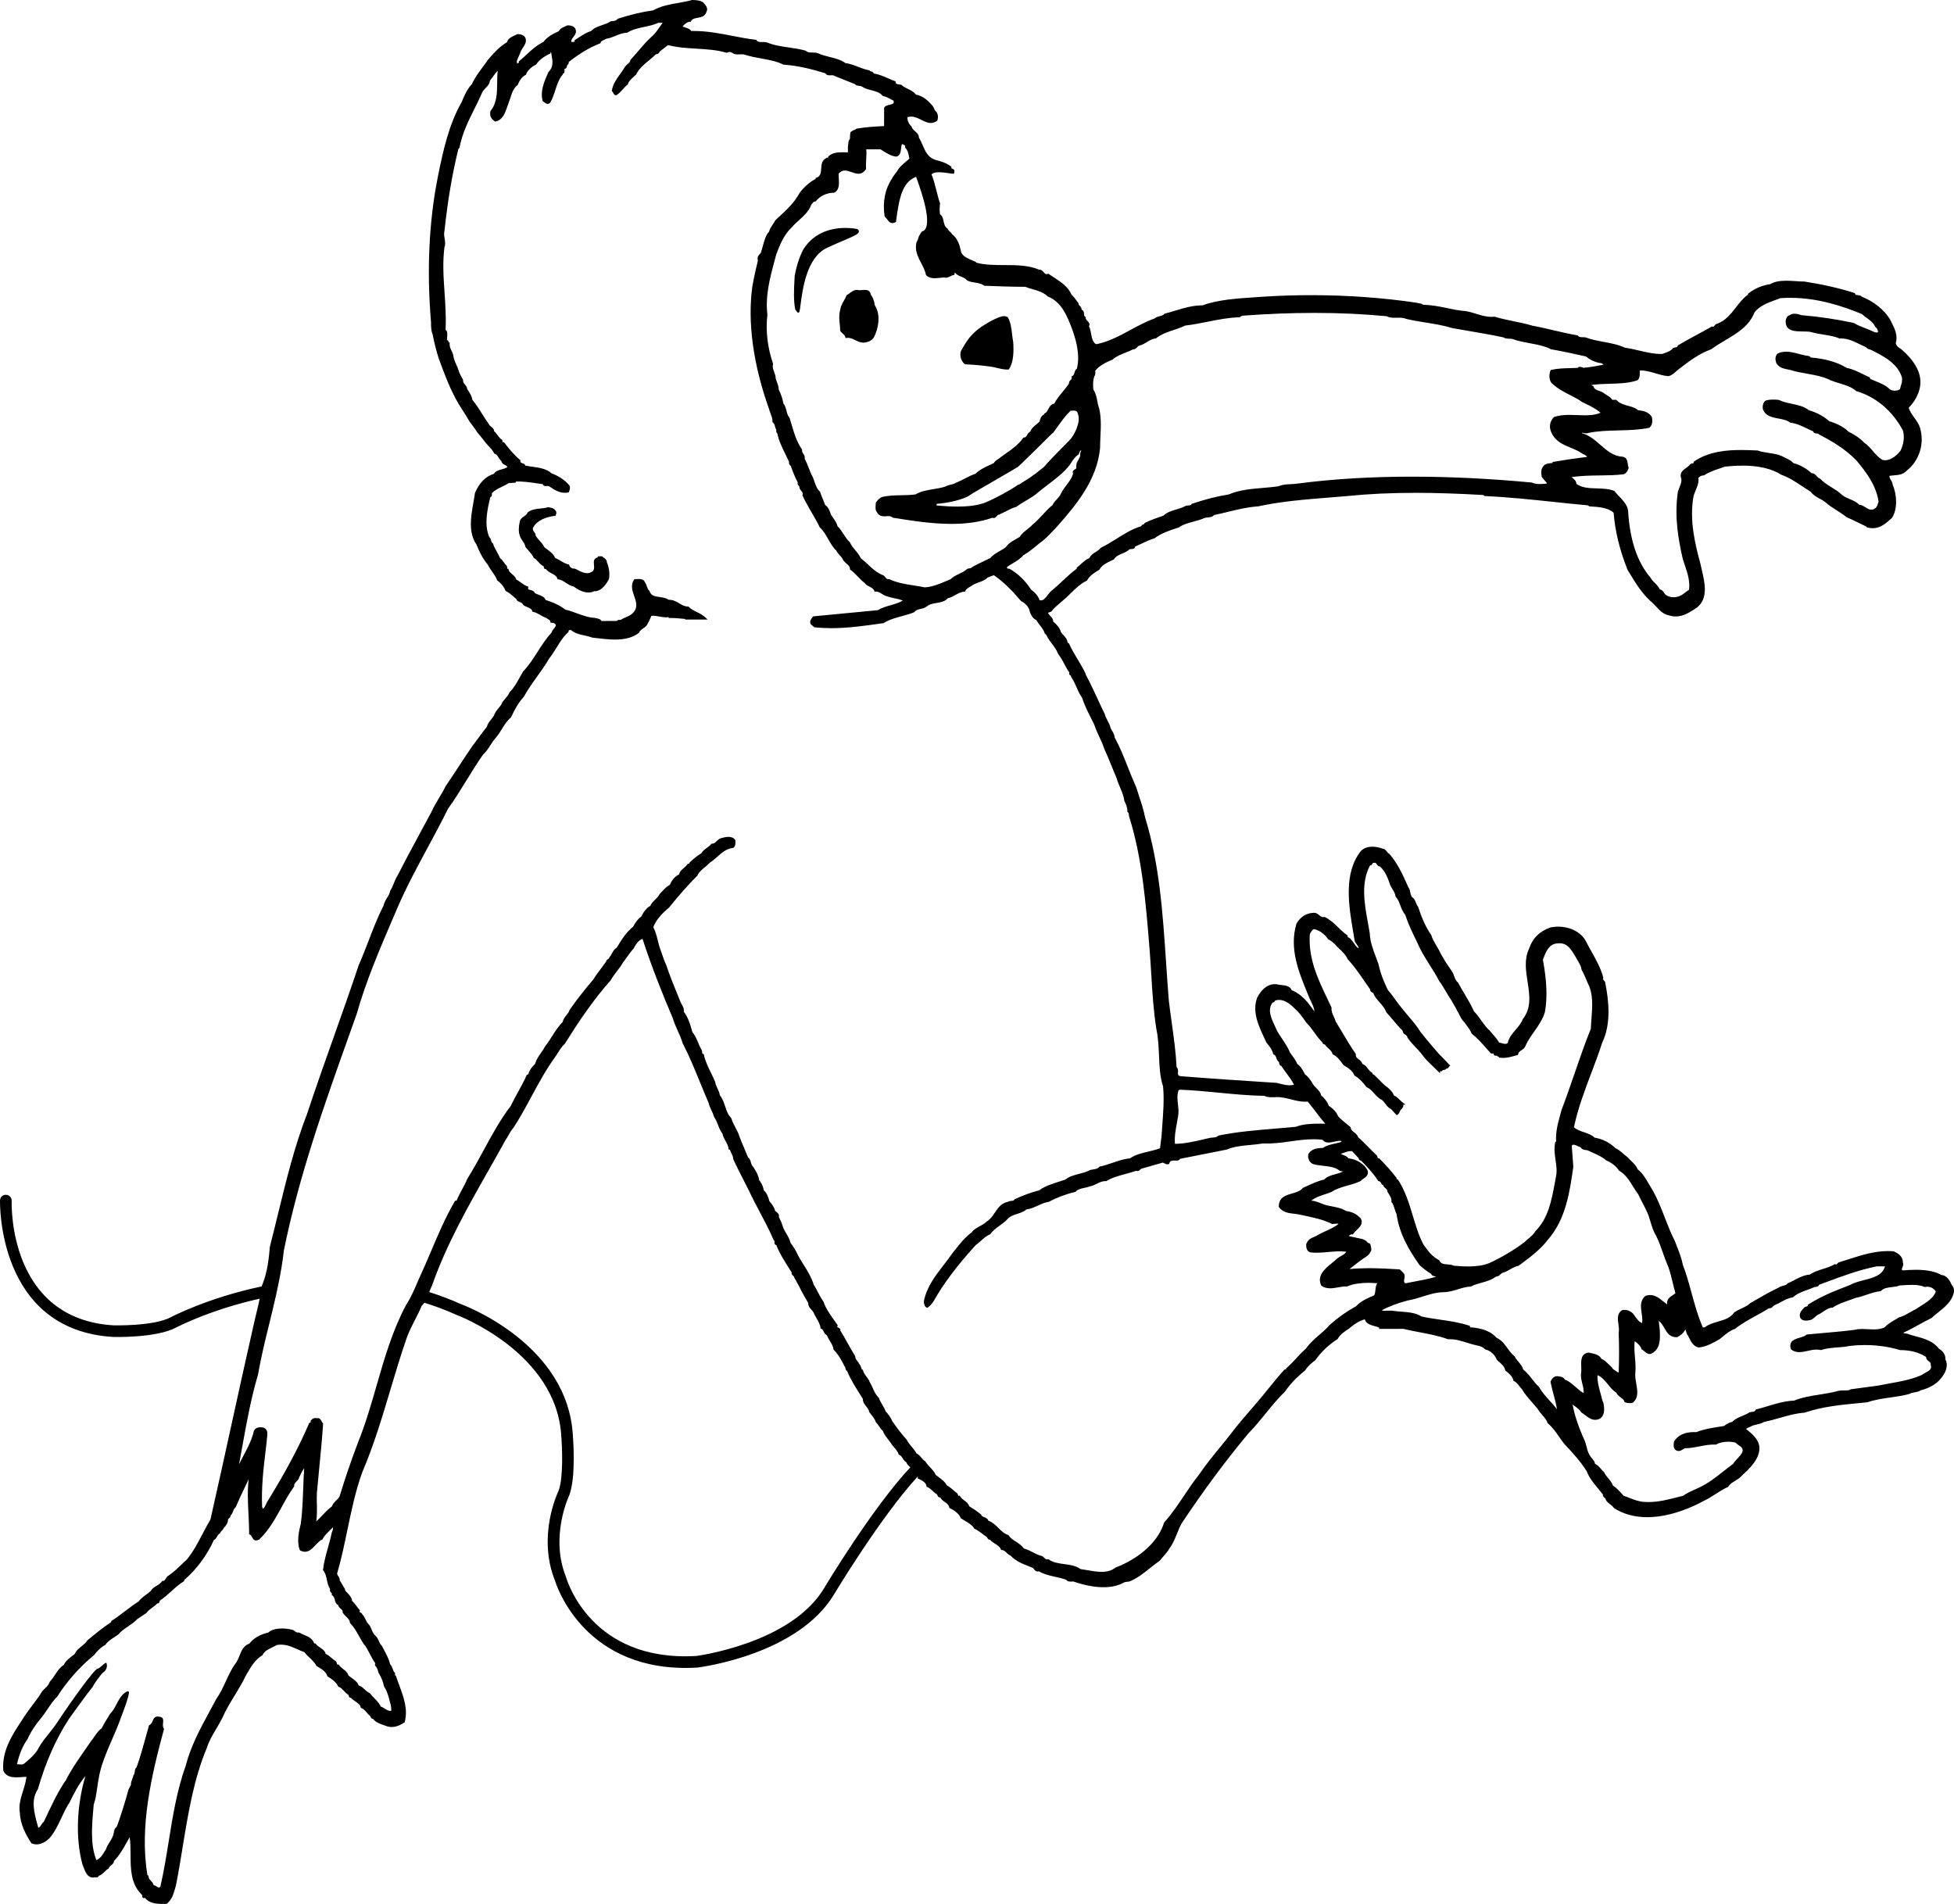 <?xml version="1.0" encoding="utf-8"?>
<!-- Generator: Adobe Illustrator 17.0.0, SVG Export Plug-In . SVG Version: 6.00 Build 0)  -->
<!DOCTYPE svg PUBLIC "-//W3C//DTD SVG 1.1//EN" "http://www.w3.org/Graphics/SVG/1.1/DTD/svg11.dtd">
<svg version="1.1" id="Layer_1" xmlns="http://www.w3.org/2000/svg" xmlns:xlink="http://www.w3.org/1999/xlink" x="0px" y="0px"
	 width="216.524px" height="210.971px" viewBox="0 0 216.524 210.971" enable-background="new 0 0 216.524 210.971"
	 xml:space="preserve">
<path d="M216.293,142.416c-0.127-0.293-0.492-1.106-1.141-1.126c-0.702-0.395-1.632-0.586-2.84-0.586
	c-0.531,0-1.061,0.036-1.466,0.068c-0.052-0.022-0.084-0.048-0.097-0.075c-0.024-0.057,0.016-0.154,0.058-0.258
	c0.062-0.148,0.137-0.332,0.06-0.512c-0.01-0.746-0.534-1.044-1.026-1.266l-0.03-0.007c-0.194-0.017-0.395-0.024-0.595-0.024
	c-1.551,0-3.009,0.47-4.419,0.924c-0.326,0.104-0.65,0.209-0.97,0.306c-0.117,0.029-0.187,0.104-0.242,0.165
	c-0.083,0.09-0.118,0.107-0.219,0.067l-0.042-0.017l-0.038,0.023c-0.391,0.235-0.843,0.377-1.28,0.514
	c-0.5,0.156-1.017,0.317-1.45,0.621c-0.65,0.047-1.217,0.345-1.764,0.633c-0.229,0.12-0.467,0.244-0.702,0.346l-0.026,0.012
	l-0.016,0.024c-0.075,0.127-0.258,0.175-0.45,0.225c-0.178,0.047-0.361,0.095-0.486,0.198c-1.004,0.475-1.924,1.008-2.898,1.572
	l-0.255,0.148l-0.02,0.015c-0.253,0.254-0.599,0.417-0.966,0.589c-0.27,0.127-0.549,0.258-0.796,0.431l-0.022,0.022
	c-0.425,0.604-1.076,0.792-1.766,0.993c-0.378,0.109-0.769,0.223-1.113,0.406c-0.107,0.042-0.184,0.099-0.251,0.148
	c-0.113,0.082-0.19,0.129-0.337,0.089c-0.524-1.182-0.887-2.505-1.237-3.785c-0.289-1.058-0.589-2.15-0.973-3.141
	c-0.127-0.683-0.377-1.326-0.619-1.947c-0.084-0.218-0.167-0.432-0.248-0.652c-0.439-0.857-0.791-1.762-1.132-2.637
	c-0.404-1.042-0.823-2.12-1.39-3.097c-0.137-0.213-0.264-0.433-0.386-0.645c-0.346-0.601-0.673-1.167-1.219-1.597
	c-0.167-0.401-0.463-0.687-0.749-0.962c-0.125-0.121-0.244-0.235-0.36-0.368c-0.147-0.111-0.293-0.237-0.434-0.36
	c-0.29-0.252-0.591-0.514-0.942-0.675c-0.6-0.597-1.476-1.036-2.298-1.154c-0.332-0.318-0.764-0.465-1.182-0.606
	c-0.389-0.132-0.791-0.268-1.11-0.544c0.438-2.09,1.186-4.063,1.909-5.973c0.419-1.104,0.852-2.247,1.221-3.399
	c1.046-2.15,0.702-4.787,0.354-6.566c0-0.161-0.087-0.253-0.156-0.326c-0.079-0.084-0.127-0.134-0.08-0.276l0.009-0.025
	l-0.007-0.026c-0.282-1.05-0.777-1.937-1.302-2.874c-0.218-0.391-0.443-0.793-0.651-1.211c-0.663-1.16-2.24-1.789-3.888-1.473
	c-1.222,0.428-2.008,1.214-2.399,2.396c-0.532,1.144-0.338,2.403-0.148,3.621c0.23,1.489,0.448,2.896-0.527,4.146l-0.013,0.022
	c-0.177,0.453-0.486,0.813-0.785,1.159c-0.363,0.422-0.738,0.858-0.874,1.462c-0.167,0.152-0.397,0.106-0.626,0.034
	c-0.106-0.032-0.215-0.066-0.323-0.075c-0.224-0.389-0.507-0.707-0.78-1.017c-0.08-0.091-0.16-0.182-0.244-0.279
	c-0.398-0.368-0.7-0.789-0.991-1.197c-0.248-0.347-0.483-0.675-0.769-0.964c-0.309-0.682-0.683-1.312-1.044-1.921
	c-0.244-0.412-0.497-0.838-0.726-1.274l-0.027-0.032c-0.215-0.152-0.306-0.403-0.402-0.67c-0.069-0.194-0.142-0.395-0.266-0.567
	l-0.027-0.04c-0.494-0.717-1.006-1.458-1.399-2.3c-0.075-0.136-0.158-0.275-0.243-0.418c-0.236-0.398-0.481-0.811-0.604-1.223
	l-0.013-0.026c-0.562-0.813-1.026-1.816-1.42-3.066l-0.016-0.029c-0.108-0.134-0.176-0.297-0.248-0.469
	c-0.072-0.173-0.146-0.353-0.269-0.505l-0.029-0.024c-0.228-0.114-0.273-0.343-0.327-0.607c-0.04-0.198-0.081-0.402-0.209-0.563
	l-0.133-0.293c-0.537-1.194-1.092-2.428-1.996-3.44l-0.019-0.021l-0.026-0.007c-0.071-0.018-0.143-0.113-0.213-0.206
	c-0.107-0.143-0.229-0.304-0.423-0.313c-0.286-0.109-0.721-0.236-1.188-0.236c-0.504,0-0.919,0.146-1.243,0.443
	c-2.004,2.474-1.369,6.171-0.859,9.142c0.053,0.304,0.104,0.602,0.15,0.891l0.009,0.025c0.059,0.117,0.134,0.219,0.206,0.317
	c0.129,0.175,0.216,0.3,0.208,0.438c-0.193-0.09-0.335-0.3-0.483-0.521c-0.119-0.176-0.241-0.357-0.401-0.5
	c-0.042-0.091-0.132-0.132-0.205-0.165c-0.111-0.051-0.146-0.071-0.127-0.166l0.012-0.059l-0.049-0.033
	c-0.382-0.263-0.699-0.571-1.006-0.87c-0.423-0.412-0.86-0.837-1.466-1.142l-0.027-0.014l-0.03,0.006
	c-0.271,0.047-0.416-0.067-0.585-0.208c-0.148-0.123-0.315-0.263-0.58-0.263c-0.047,0-0.098,0.005-0.143,0.014
	c-0.763,0.058-1.364,0.457-1.797,1.207c-0.814,2.718,0.253,5.327,1.194,7.629l0.183,0.446c0.066,0.168,0.148,0.337,0.228,0.5
	c0.175,0.359,0.354,0.729,0.388,1.113l-0.019-0.006c-0.73-1.014-1.313-1.816-2.504-2.339c-0.192-0.46-0.702-0.513-1.153-0.56
	c-0.199-0.021-0.388-0.04-0.572-0.093c-0.844-0.046-1.537,0.451-2.094,1.491c-0.581,1.588,0.169,3.166,0.83,4.559
	c0.07,0.146,0.139,0.292,0.205,0.435l0.031,0.042c0.279,0.336,0.597,0.717,0.704,1.197l0.01,0.048l0.046,0.018
	c0.199,0.075,0.239,0.207,0.291,0.375c0.048,0.157,0.102,0.334,0.3,0.46c0.007,0.023,0.011,0.056,0.016,0.087
	c0.015,0.111,0.043,0.311,0.235,0.341c0.187,0.288,0.381,0.548,0.569,0.8c0.31,0.414,0.604,0.806,0.843,1.289
	c-0.155,0.042-0.318,0.063-0.494,0.063c-0.392,0-0.795-0.104-1.186-0.205l-0.248-0.063c-3.563-0.228-7.057-0.455-10.64-0.742
	c-0.307-0.052-0.299-0.197-0.286-0.438c0.01-0.178,0.021-0.397-0.155-0.551c-0.079-1.642-0.312-3.307-0.536-4.918
	c-0.111-0.797-0.227-1.621-0.321-2.428c-0.117-1.428-0.214-2.867-0.308-4.261c-0.376-5.596-0.731-10.881-2.325-16.072
	c-0.158-0.823-0.392-1.526-0.639-2.271c-0.112-0.341-0.229-0.693-0.344-1.07c-0.335-0.737-0.63-1.484-0.916-2.206
	c-0.458-1.159-0.891-2.255-1.48-3.333c-0.008-0.265-0.143-0.495-0.273-0.718c-0.077-0.13-0.149-0.253-0.187-0.364
	c-0.061-0.271-0.194-0.524-0.323-0.77c-0.129-0.244-0.25-0.475-0.312-0.739c-0.291-0.582-0.557-1.159-0.814-1.717
	c-0.249-0.54-0.507-1.099-0.786-1.659c-0.07-0.163-0.159-0.327-0.246-0.486c-0.127-0.232-0.257-0.473-0.329-0.718
	c-0.259-0.519-0.543-0.993-0.818-1.452c-0.347-0.579-0.675-1.126-0.956-1.753l-0.011-0.023l-0.154-0.104
	c-0.021-0.344-0.263-0.608-0.478-0.842c-0.112-0.124-0.22-0.24-0.268-0.33c-0.094-0.377-0.373-0.758-0.854-1.164
	c0.012-0.269-0.162-0.448-0.316-0.608c-0.108-0.112-0.212-0.219-0.248-0.348c0.052-0.034,0.114-0.052,0.181-0.07
	c0.055-0.016,0.11-0.031,0.161-0.058l0.031-0.027c0.241-0.338,0.706-0.729,1.079-1.043l0.165-0.141c0.3-0.24,0.58-0.516,0.876-0.808
	c0.54-0.532,1.1-1.083,1.796-1.413l0.028-0.014l0.014-0.027c0.246-0.492,0.771-0.816,1.194-1.076l0.168-0.104l0.012-0.022
	c0.235-0.467,0.812-0.743,1.32-0.986c0.082-0.039,0.163-0.078,0.241-0.117l0.022-0.011l0.014-0.021
	c0.209-0.327,0.552-0.474,0.914-0.63c0.291-0.124,0.591-0.253,0.831-0.482c0.048-0.009,0.103-0.012,0.16-0.014
	c0.17-0.007,0.419-0.017,0.452-0.291c0.282-0.111,0.552-0.239,0.813-0.363c0.408-0.194,0.829-0.395,1.301-0.529l0.031-0.016
	c0.71-0.546,1.664-0.873,2.661-1.188l0.025-0.012c0.472-0.336,1.037-0.488,1.636-0.648c0.386-0.104,0.784-0.211,1.157-0.374
	c0.121-0.061,0.271-0.073,0.431-0.087c0.238-0.02,0.508-0.043,0.672-0.258c0.507-0.105,1.009-0.228,1.495-0.347
	c1.135-0.276,2.206-0.538,3.394-0.618c2.544-0.556,5.313-0.776,7.99-0.989c0.636-0.051,1.271-0.102,1.902-0.156
	c2.354-0.239,4.822-0.355,7.548-0.355c2.228,0,4.616,0.076,7.518,0.241l0.118,0.113l0.034,0.002
	c2.581,0.115,5.137,0.385,7.608,0.646c1.244,0.132,2.531,0.268,3.811,0.383l0.174,0.115l0.062,0.004
	c0.926,0.055,1.975,0.116,2.628,0.694c0.164,2.071,0.671,4.146,1.557,6.358c0.102,0.162,0.2,0.324,0.298,0.484
	c0.633,1.034,1.23,2.012,2.188,2.918c0.25,0.193,0.464,0.423,0.67,0.645c0.411,0.441,0.799,0.858,1.416,0.973
	c0.248,0.083,0.502,0.125,0.753,0.125c0.874,0,1.622-0.501,2.283-0.942l0.083-0.057c1.268-1.015,0.855-2.768,0.523-4.176
	c-0.055-0.233-0.106-0.456-0.15-0.67c-0.6-2.186-1.205-4.732-0.796-7.291c0.045-0.314,0.166-0.6,0.282-0.876
	c0.173-0.407,0.351-0.827,0.293-1.343c0.152-0.188,0.348-0.28,0.596-0.28h0.027l0.022-0.016c0.527-0.352,1.174-0.57,1.799-0.781
	c0.177-0.06,0.353-0.119,0.505-0.177c0.685-0.071,1.331-0.108,1.923-0.108c1.806,0,3.258,0.34,4.333,1.019
	c0.862,0.314,1.536,0.764,2.25,1.24c0.313,0.208,0.636,0.424,0.983,0.633c0.266,0.372,0.645,0.579,1.011,0.779
	c0.204,0.111,0.416,0.228,0.593,0.363c0.379,0.347,0.843,0.643,1.292,0.929c0.385,0.246,0.749,0.478,1.058,0.736l0.023,0.014
	c0.479,0.204,0.94,0.432,1.387,0.651c0.284,0.141,0.566,0.279,0.848,0.41v0.07l0.069,0.017c0.206,0.05,0.404,0.074,0.591,0.074
	c0.828,0,1.364-0.465,1.984-1.004l0.138-0.119l0.017-0.019c0.656-1.012,0.528-2.645,0.073-3.677
	c-0.006-0.197-0.104-0.362-0.197-0.521c-0.098-0.164-0.183-0.307-0.162-0.466c0.159-0.022,0.317-0.035,0.47-0.048
	c0.544-0.044,1.057-0.086,1.459-0.534c1.324-1.04,1.936-2.85,1.521-4.496c-0.094-0.527-0.407-0.966-0.71-1.39
	c-0.261-0.364-0.508-0.71-0.598-1.084c0.544-0.552,0.894-1.119,1.131-1.833c0.483-1.489-0.104-2.963-1.795-4.501
	c-0.099-0.098-0.206-0.169-0.311-0.238c-0.207-0.137-0.387-0.255-0.462-0.555c0.241-0.894-0.096-1.57-0.453-2.285
	c-0.063-0.127-0.127-0.255-0.194-0.397c-0.708-1.093-1.755-1.93-3.113-2.487c-0.126-0.144-0.302-0.158-0.444-0.169
	c-0.187-0.015-0.278-0.029-0.322-0.182l-0.013-0.046l-0.047-0.015c-1.593-0.515-3.447-0.939-5.524-1.265
	c-0.303,0-0.623-0.022-0.963-0.045c-0.353-0.023-0.718-0.048-1.074-0.048c-0.771,0-1.335,0.122-1.772,0.384
	c-0.845,0.116-1.664,0.457-2.357,0.979c-0.094,0.047-0.104,0.147-0.11,0.207c0,0.004-0.001,0.009-0.002,0.014l-0.035-0.012
	l-0.038,0.029c-0.501,0.388-0.889,0.886-1.264,1.367c-0.596,0.765-1.158,1.487-2.138,1.825c-0.127,0.032-0.188,0.124-0.236,0.197
	c-0.077,0.116-0.113,0.127-0.23,0.09l-0.038-0.013l-0.035,0.02c-0.526,0.302-1.053,0.586-1.609,0.887
	c-0.689,0.373-1.402,0.758-2.11,1.176l-0.035,0.021l-0.008,0.04c-0.028,0.141-0.123,0.161-0.289,0.184
	c-0.057,0.008-0.114,0.016-0.166,0.033l-0.024,0.008l-0.016,0.019c-0.278,0.324-0.638,0.452-1.018,0.587
	c-0.063,0.022-0.126,0.045-0.189,0.069c-0.857,0.031-1.722-0.171-2.553-0.368c-0.519-0.123-1.056-0.25-1.585-0.317
	c-0.726-0.345-1.572-0.502-2.391-0.655c-0.701-0.131-1.362-0.254-1.968-0.489c-0.095-0.02-0.201-0.021-0.313-0.023
	c-0.231-0.004-0.45-0.008-0.543-0.165l-0.021-0.036l-0.042-0.007c-0.885-0.147-1.781-0.358-2.648-0.562
	c-0.785-0.185-1.597-0.375-2.381-0.513l0.001-0.009c-0.674-0.197-1.367-0.34-2.039-0.479c-0.694-0.143-1.412-0.291-2.083-0.496
	l-0.017-0.005l-0.019,0.001c-0.108,0.01-0.218,0.015-0.326,0.015c-0.619,0-1.14-0.162-1.691-0.333
	c-0.386-0.12-0.784-0.244-1.229-0.31c-0.699-0.05-1.37-0.191-2.02-0.328c-0.828-0.174-1.685-0.354-2.638-0.36
	c-0.124-0.137-0.285-0.152-0.429-0.166c-0.094-0.008-0.182-0.017-0.258-0.056l-0.027-0.009c-3.753-0.558-7.688-0.841-11.697-0.841
	c-1.702,0-3.417,0.052-5.1,0.156c-0.361,0.027-0.731,0.051-1.106,0.076c-2.032,0.133-4.134,0.271-5.83,0.897
	c-1.109,0.002-2.084,0.3-3.028,0.587c-0.376,0.115-0.766,0.233-1.156,0.331l-0.029,0.007l-0.019,0.022
	c-0.132,0.158-0.325,0.206-0.529,0.257c-0.189,0.047-0.386,0.096-0.537,0.238c-0.943,0.34-1.826,0.818-2.681,1.28
	c-1.16,0.627-2.359,1.276-3.702,1.57c-0.214,0.041-0.357-0.183-0.471-0.408c-0.101-0.202-0.144-0.443-0.188-0.699
	c-0.052-0.289-0.104-0.587-0.246-0.862c0.148-0.283-0.022-0.452-0.162-0.588c-0.116-0.114-0.217-0.213-0.196-0.377l0.008-0.064
	l-0.058-0.028c-0.107-0.054-0.121-0.153-0.134-0.31c-0.013-0.162-0.03-0.378-0.27-0.475c0.005-0.208-0.108-0.32-0.2-0.412
	c-0.082-0.082-0.146-0.146-0.146-0.269v-0.032l-0.021-0.025c-0.07-0.088-0.141-0.187-0.213-0.288
	c-0.162-0.227-0.329-0.461-0.528-0.627c-0.422-0.919-1.157-1.397-1.937-1.904c-0.2-0.13-0.402-0.262-0.603-0.403l-0.04-0.028
	l-0.046,0.018c-0.225,0.087-0.318,0.007-0.462-0.17c-0.104-0.132-0.236-0.296-0.481-0.296c-0.014,0-0.027,0-0.041,0.001
	c-1.171-0.501-2.528-0.505-3.84-0.509c-1.055-0.003-2.145-0.007-3.125-0.269V29.06l-0.047-0.026
	c-0.136-0.075-0.291-0.141-0.455-0.21c-0.453-0.193-0.967-0.411-1.162-0.873c-0.178-0.83-0.353-1.459-0.989-1.989
	c-0.084-0.134-0.18-0.221-0.265-0.298c-0.099-0.09-0.184-0.167-0.239-0.303l-0.011-0.027l-0.024-0.015
	c-0.289-0.185-0.35-0.477-0.414-0.787c-0.062-0.297-0.125-0.604-0.405-0.796c-0.052-0.429-0.05-0.757,0.005-1.193l0.003-0.025
	l-0.01-0.023c-0.096-0.212-0.231-0.745-0.376-1.31c-0.194-0.759-0.395-1.542-0.563-1.834c0.106-0.176,0.388-0.265,0.839-0.265
	c0.386,0,0.816,0.065,1.131,0.113c0.193,0.029,0.334,0.051,0.416,0.051c0.028,0,0.117,0,0.143-0.078
	c0.013-0.039,0.001-0.071-0.018-0.096c0.033-0.076,0.039-0.141,0.02-0.199c-0.034-0.102-0.135-0.146-0.215-0.18
	c-0.128-0.056-0.142-0.072-0.117-0.146l0.021-0.061l-0.051-0.04c-0.525-0.407-1.167-0.584-1.799-0.758
	c-0.767-0.268-1.051-0.917-1.352-1.605c-0.124-0.285-0.253-0.579-0.419-0.85c0.018-0.306-0.201-0.5-0.414-0.688
	c-0.177-0.156-0.343-0.303-0.389-0.511l-0.008-0.031l-0.024-0.02c-0.24-0.192-0.461-0.632-0.433-1.006
	c0.136-0.041,0.27-0.06,0.407-0.06c0.417,0,0.787,0.186,1.145,0.366c0.347,0.174,0.674,0.339,1.032,0.339
	c0.245,0,0.476-0.078,0.704-0.238l0.026-0.019l0.009-0.03c0.138-0.472,0.031-0.875-0.291-1.111c-0.06-0.244-0.196-0.472-0.415-0.693
	c-0.356-0.407-0.934-0.916-1.676-1.053c-0.235-0.319-0.571-0.479-0.896-0.635c-0.259-0.125-0.504-0.242-0.693-0.432l-0.02-0.019
	L99.857,9.39c-0.062-0.013-0.129-0.021-0.196-0.028c-0.291-0.033-0.419-0.07-0.419-0.285V9.015l-0.061-0.021
	C98.915,8.9,98.65,8.783,98.394,8.671c-0.5-0.219-1.016-0.446-1.576-0.531c-0.059-0.167-0.195-0.206-0.299-0.234
	c-0.076-0.021-0.125-0.037-0.152-0.08l-0.021-0.032L96.3,7.786c-0.42-0.078-0.825-0.234-1.216-0.384
	c-0.448-0.172-0.91-0.35-1.401-0.415c-0.512-0.368-1.141-0.524-1.749-0.675c-0.434-0.108-0.883-0.22-1.288-0.41
	c-0.203-0.076-0.421-0.079-0.631-0.082c-0.275-0.004-0.536-0.007-0.711-0.183L89.287,5.62l-0.022-0.006
	c-0.59-0.172-1.221-0.263-1.83-0.35c-0.823-0.118-1.675-0.24-2.461-0.567c-0.108-0.036-0.235-0.042-0.355-0.042L84.39,4.659
	c-0.277,0-0.47-0.034-0.566-0.205l-0.023-0.04l-0.045-0.005c-0.903-0.105-1.774-0.274-2.617-0.438
	c-1.361-0.265-2.769-0.539-4.323-0.539c-0.074,0-0.149,0.001-0.226,0.002c-0.107-0.209-0.361-0.293-0.607-0.374
	c-0.118-0.039-0.239-0.079-0.344-0.132c0.291-0.342,0.571-0.515,0.834-0.515h0.056l0.025-0.05c0.142-0.281,0.423-0.332,0.749-0.39
	c0.378-0.067,0.806-0.144,0.969-0.635c0.227-0.399-0.037-0.706-0.249-0.953c-0.036-0.042-0.071-0.083-0.104-0.124L77.895,0.24
	C77.617,0.076,77.239,0,76.704,0L76.68,0.004c-0.496,0.139-1.024,0.232-1.534,0.321c-0.952,0.167-1.936,0.339-2.767,0.824
	c-1.166,0.153-2.438,0.453-3.892,0.917L68.46,2.075l-0.018,0.023c-0.132,0.175-0.349,0.25-0.727,0.25h-0.029l-0.024,0.017
	c-0.259,0.188-0.578,0.296-0.916,0.41c-0.449,0.151-0.913,0.308-1.255,0.671c-0.473,0.134-0.909,0.419-1.332,0.695
	c-0.148,0.097-0.295,0.192-0.442,0.281l-0.053,0.032l0.011,0.061c0.012,0.074-0.001,0.097-0.006,0.102
	c-0.017,0.021-0.088,0.025-0.146,0.029c-0.058,0.003-0.12,0.006-0.18,0.024c-0.089-0.184,0.019-0.341,0.192-0.568
	c0.191-0.249,0.429-0.56,0.186-0.973c-0.162-0.217-0.429-0.322-0.814-0.322h-0.025L62.86,2.819
	c-0.076,0.045-0.168,0.083-0.265,0.124c-0.25,0.103-0.532,0.219-0.675,0.516c-0.646,0.293-1.304,0.63-1.709,1.197
	c-0.747,0.359-1.294,0.865-1.873,1.4c-0.26,0.24-0.527,0.487-0.814,0.72L57.481,6.81l0.011,0.054
	c0.018,0.091,0.005,0.095-0.079,0.125C57.381,7,57.342,7.014,57.306,7.037c-0.102-0.22,0.033-0.5,0.175-0.793
	c0.074-0.154,0.151-0.313,0.187-0.457c0.058-0.173,0.168-0.34,0.275-0.502c0.207-0.312,0.421-0.634,0.296-1.048
	c-0.114-0.287-0.445-0.458-0.886-0.458h-0.024l-0.021,0.012c-0.092,0.053-0.194,0.099-0.302,0.148
	c-0.334,0.152-0.711,0.324-0.821,0.73c-0.859,0.526-1.439,1.167-2.112,1.956c-0.181,0.27-0.375,0.53-0.58,0.805
	c-0.432,0.579-0.879,1.177-1.194,1.882c-0.542,0.547-0.896,1.399-1.149,2.012c-1.395,2.454-2.022,5.224-2.645,8.328
	c-0.976,4.94-1.226,10.341-0.743,16.047c0,0.416,0,0.934,0.173,1.335c0.208,1.045,0.439,1.953,0.688,2.703l0.021,0.058
	c0.615,1.673,1.252,3.404,2.164,4.939c0.174,0.298,0.35,0.568,0.52,0.83c0.223,0.342,0.452,0.695,0.686,1.124
	c0.092,0.127,0.188,0.255,0.286,0.383c0.203,0.267,0.414,0.543,0.576,0.823l0.171,0.206c0.24,0.287,0.513,0.613,0.747,0.939
	c0.085,0.103,0.189,0.215,0.3,0.333c0.254,0.271,0.542,0.579,0.656,0.846l0.017,0.04l0.042,0.012
	c0.202,0.058,0.307,0.223,0.427,0.413c0.084,0.133,0.178,0.282,0.317,0.405c0.048,0.259,0.244,0.357,0.403,0.438
	c0.139,0.069,0.231,0.12,0.265,0.226c-0.175,0.136-0.393,0.193-0.623,0.254c-0.326,0.086-0.664,0.175-0.88,0.505
	c-0.888,0.26-1.589,0.968-2.084,2.103l-0.007,0.024c-0.045,0.348-0.108,0.708-0.176,1.09c-0.271,1.536-0.579,3.278,0.353,4.623
	c0.342,0.891,0.768,1.647,1.268,2.249c0.104,0.23,0.271,0.467,0.447,0.717c0.222,0.315,0.451,0.641,0.575,0.982l0.01,0.027
	l0.025,0.017c0.308,0.204,0.709,0.646,0.88,1.101l0.013,0.033l0.031,0.016c0.367,0.184,0.662,0.444,0.975,0.721
	c0.062,0.055,0.124,0.109,0.188,0.165c0.048,0.194,0.22,0.264,0.373,0.326c0.152,0.063,0.297,0.122,0.37,0.289l0.025,0.033
	c0.138,0.115,0.304,0.186,0.464,0.253c0.255,0.107,0.475,0.2,0.535,0.444l0.014,0.055l0.057,0.012
	c0.31,0.063,0.576,0.217,0.833,0.366c0.199,0.116,0.404,0.235,0.63,0.313c0.064,0.047,0.13,0.085,0.193,0.122
	c0.176,0.102,0.275,0.167,0.275,0.313v0.077l0.404,0.066c0.122,0.073,0.189,0.146,0.202,0.218c0.02,0.109-0.091,0.241-0.207,0.382
	c-0.115,0.139-0.246,0.296-0.279,0.476c-0.591,0.623-1.066,1.368-1.526,2.09c-0.479,0.748-0.972,1.521-1.614,2.195
	c-0.134,0.218-0.26,0.448-0.383,0.672c-0.302,0.552-0.613,1.122-1.093,1.602l-0.019,0.028c-0.131,0.303-0.367,0.577-0.597,0.843
	c-0.065,0.075-0.13,0.15-0.192,0.226l-0.016,0.029c-0.086,0.259-0.25,0.458-0.424,0.668c-0.158,0.191-0.32,0.389-0.437,0.649
	c-0.073,0.218-0.226,0.405-0.387,0.604c-0.194,0.241-0.396,0.49-0.468,0.812c-0.317,0.381-0.582,0.745-0.861,1.13
	c-0.224,0.307-0.454,0.623-0.731,0.978c-0.523,0.755-1.024,1.521-1.51,2.264c-0.472,0.722-0.96,1.469-1.475,2.215
	c-0.213,0.452-0.47,0.877-0.718,1.288c-0.287,0.476-0.584,0.968-0.826,1.514c-0.304,0.566-0.611,1.136-0.92,1.707
	c-0.958,1.775-1.948,3.61-2.856,5.384c-0.176,0.265-0.293,0.56-0.406,0.844c-0.111,0.278-0.226,0.566-0.393,0.816l-0.014,0.033
	c-0.055,0.299-0.203,0.542-0.361,0.8s-0.321,0.523-0.383,0.85c-0.637,1.242-1.145,2.563-1.636,3.842
	c-0.347,0.902-0.705,1.835-1.109,2.741c-0.876,2.628-1.822,5.29-2.735,7.864c-1,2.815-2.033,5.726-2.986,8.618
	c-1.383,3.542-2.317,7.375-3.221,11.082c-0.292,1.201-0.595,2.442-0.909,3.659c-0.141,1.91-0.422,3.261-0.911,4.377
	c-5.97,1.255-10.004,3.38-10.082,3.423c-1.877,0.994-6.264,0.89-6.286,0.891C0.994,146.18,1.276,133.597,1.294,133.061
	c0.012-0.355-0.267-0.654-0.624-0.667c-0.386-0.008-0.655,0.267-0.667,0.623c-0.005,0.144-0.35,14.379,12.563,15.131
	c0.194,0.005,4.769,0.114,6.949-1.042c0.076-0.04,3.76-1.977,9.26-3.198c-0.106,0.526-0.233,1.057-0.36,1.579
	c-0.08,0.327-0.159,0.651-0.23,0.968c-0.865,3.791-1.715,7.665-2.536,11.412c-0.754,3.44-1.534,6.998-2.328,10.5
	c-0.295,0.493-0.576,1.03-0.847,1.549c-0.523,1.002-1.065,2.038-1.761,2.883c-0.194,0.178-0.375,0.352-0.552,0.521
	c-0.446,0.43-0.869,0.835-1.433,1.24c-0.176,0.064-0.271,0.223-0.355,0.361c-0.109,0.18-0.185,0.278-0.334,0.26l-0.057-0.008
	l-0.031,0.048c-0.155,0.232-0.373,0.364-0.603,0.503c-0.244,0.147-0.496,0.299-0.655,0.578c-0.154,0.153-0.348,0.293-0.536,0.429
	c-0.291,0.209-0.591,0.426-0.774,0.707c-0.538,0.34-1.028,0.715-1.501,1.077c-0.479,0.366-0.973,0.744-1.516,1.085l-0.042,0.027
	v0.117c-0.884,0.575-1.575,1.146-2.447,1.865l-0.21,0.173l-0.021,0.026c-0.119,0.213-0.349,0.399-0.591,0.598
	c-0.313,0.254-0.635,0.517-0.776,0.878l-0.076,0.057c-0.444,0.33-0.946,0.703-1.125,1.143c-0.449,0.283-0.715,0.69-0.973,1.084
	c-0.168,0.257-0.343,0.522-0.564,0.743l-0.022,0.036c-0.111,0.334-0.301,0.517-0.521,0.728c-0.104,0.1-0.212,0.203-0.332,0.344
	c-0.314,0.535-0.674,1.01-1.056,1.512c-0.298,0.392-0.605,0.796-0.888,1.231c-0.106,0.165-0.215,0.331-0.324,0.497
	c-1.08,1.648-2.196,3.354-2.037,5.513l0.007,0.027c0.272,0.661,0.92,0.746,1.455,0.746c0.219,0,0.44-0.016,0.655-0.031
	c0.158-0.012,0.31-0.022,0.45-0.026c-0.057,0.545-0.221,1.065-0.38,1.569c-0.241,0.766-0.491,1.557-0.353,2.406
	c0.06,1.331,0.677,2.449,1.272,3.367l0.016,0.024l0.026,0.011c0.176,0.073,0.36,0.109,0.546,0.109c0.61,0,1.122-0.382,1.448-0.708
	c0.569-0.669,0.946-1.477,1.312-2.257c0.262-0.561,0.533-1.141,0.873-1.654c0.499-0.998,1.058-2.115,1.776-2.949
	c-0.974,3.274-1.104,6.889-0.337,9.759c0.043,0.097,0.084,0.208,0.127,0.325c0.19,0.517,0.426,1.16,1.045,1.16h0.027l0.023-0.016
	c0.035-0.023,0.119-0.019,0.201-0.013c0.041,0.004,0.082,0.008,0.12,0.008c0.14,0,0.232-0.057,0.273-0.168
	c0.266-0.084,0.458-0.271,0.643-0.452c0.135-0.132,0.263-0.256,0.417-0.344l0.03-0.018l0.011-0.033
	c0.042-0.128,0.162-0.227,0.276-0.322c0.149-0.123,0.316-0.262,0.306-0.477c0.602-0.612,1.003-1.328,1.392-2.021
	c0.12-0.213,0.234-0.417,0.353-0.615c0.09,0.642,0.094,1.317,0.097,1.973c0.008,1.559,0.017,3.17,1.205,4.359l0.024,0.017
	c0.045,0.022,0.052,0.068,0.056,0.159c0.003,0.093,0.018,0.307,0.3,0.213c0.512,0.618,1.253,0.671,2.033,0.671l0.374-0.001
	l0.025-0.021c0.562-0.459,0.731-1.048,0.91-1.671c0.031-0.105,0.061-0.213,0.097-0.33c0.285-1.44,0.525-2.911,0.757-4.333
	c0.603-3.689,1.226-7.506,2.674-10.942c0.217-0.721,0.611-1.386,1.029-2.09c0.233-0.393,0.474-0.798,0.684-1.22
	c0.361-0.841,0.874-1.682,1.369-2.494c0.448-0.735,0.911-1.495,1.26-2.249c0.057-0.095,0.112-0.188,0.167-0.282
	c0.432-0.731,0.84-1.422,1.634-1.92l0.023-0.015l0.011-0.024c0.187-0.409,0.617-0.616,1.033-0.817
	c0.187-0.09,0.364-0.176,0.521-0.278c0.158-0.028,0.317-0.042,0.474-0.042c0.691,0,1.289,0.27,1.867,0.53
	c0.235,0.105,0.478,0.215,0.721,0.303c0.161,0.203,0.358,0.391,0.548,0.573c0.295,0.281,0.601,0.573,0.8,0.939l0.011,0.021
	l0.18,0.109c0.424,0.257,0.863,0.522,1.005,0.996l0.011,0.034l0.031,0.018c0.442,0.254,1.012,0.694,1.163,1.1l0.017,0.045
	l0.046,0.012c0.221,0.056,0.39,0.239,0.569,0.435c0.155,0.169,0.316,0.344,0.527,0.457c0.005,0.02,0.009,0.044,0.013,0.067
	c0.015,0.089,0.042,0.254,0.22,0.254c0.01,0,0.02-0.001,0.029-0.002c0.145,0.175,0.332,0.299,0.514,0.419
	c0.267,0.177,0.518,0.343,0.579,0.646l0.01,0.05l0.047,0.018c0.248,0.092,0.408,0.28,0.578,0.479
	c0.121,0.142,0.247,0.289,0.411,0.411c0.006,0.016,0.012,0.031,0.018,0.048c0.033,0.095,0.088,0.248,0.296,0.269
	c0.301,0.377,0.706,0.519,1.098,0.657c0.078,0.026,0.155,0.054,0.225,0.08c0.653,0.3,1.396,0.177,2.154-0.353l0.027-0.02
	l0.009-0.032c0.366-1.423-0.131-2.763-0.611-4.059c-0.126-0.339-0.256-0.689-0.365-1.029l-0.015-0.048l-0.049-0.013
	c-0.063-0.016-0.063-0.016-0.046-0.099c0.011-0.057,0.024-0.127-0.01-0.196l-0.024-0.03c-0.121-0.098-0.173-0.251-0.228-0.414
	c-0.058-0.173-0.117-0.352-0.265-0.48c-0.136-0.571-0.408-1.085-0.671-1.582c-0.082-0.155-0.165-0.312-0.244-0.47l-0.023-0.029
	c-0.148-0.124-0.229-0.304-0.313-0.495c-0.097-0.215-0.205-0.458-0.43-0.649c-0.175-0.146-0.271-0.377-0.372-0.621
	c-0.083-0.201-0.168-0.408-0.315-0.582c-0.162-0.135-0.257-0.332-0.357-0.541c-0.097-0.201-0.197-0.408-0.365-0.583
	c-0.041-0.116-0.145-0.173-0.223-0.215c-0.038-0.021-0.09-0.049-0.095-0.067c-0.003-0.01,0.003-0.037,0.029-0.08l0.034-0.055
	l-0.042-0.05c-0.097-0.116-0.193-0.245-0.289-0.373c-0.179-0.237-0.363-0.483-0.549-0.645c-0.021-0.367-0.302-0.662-0.552-0.924
	c-0.07-0.074-0.14-0.146-0.202-0.22l-0.052-0.207l-0.017-0.034c-0.109-0.138-0.19-0.287-0.276-0.446
	c-0.081-0.147-0.163-0.3-0.271-0.441c0.019-0.202-0.078-0.35-0.164-0.48c-0.065-0.1-0.121-0.186-0.125-0.283
	c0.462-1.586,0.806-3.237,1.138-4.834c0.446-2.144,0.908-4.36,1.657-6.417c1.268-2.959,2.205-6.095,3.11-9.127
	c0.567-1.901,1.155-3.867,1.816-5.764c0.247-0.684,0.558-1.286,0.885-1.925c0.262-0.51,0.532-1.036,0.766-1.604
	c0.112-0.105,0.207-0.219,0.292-0.338c1.18,0.365,2.365,0.801,3.547,1.337c0.112,0.041,11.177,4.182,11.634,13.55
	c0.098,1.169,0.229,4.524-0.299,5.934c-0.1,0.202-2.396,5.018-0.402,9.98c0.028,0.101,2.854,9.666,14.464,9.665
	c0.422,0,0.857-0.013,1.304-0.039c0.455-0.056,11.197-1.451,15.173-8.148c0.061-0.102,5.145-8.555,9.25-13.024
	c0.024,0.035,0.031,0.066,0.009,0.111l-0.04,0.08l0.187,0.094c0.327,0.159,0.773,0.377,0.82,0.794l0.006,0.056l0.052,0.02
	c0.245,0.092,0.426,0.259,0.617,0.437c0.147,0.137,0.3,0.277,0.496,0.402c0.021,0.035,0.034,0.072,0.048,0.107
	c0.034,0.09,0.082,0.214,0.263,0.214c0.013,0,0.026-0.001,0.042-0.002c0.121,0.249,0.321,0.389,0.515,0.523
	c0.229,0.158,0.426,0.296,0.48,0.597l0.008,0.044l0.041,0.021c0.38,0.189,1.042,0.582,1.215,1.092l0.01,0.029l0.025,0.017
	c0.133,0.089,0.277,0.174,0.423,0.26c0.41,0.242,0.834,0.492,1.037,0.855l0.015,0.026l0.027,0.013
	c0.311,0.138,0.584,0.345,0.849,0.545c0.165,0.124,0.336,0.254,0.496,0.352c0.026,0.025,0.047,0.064,0.068,0.106
	c0.051,0.096,0.128,0.228,0.303,0.213c0.155,0.187,0.359,0.316,0.558,0.441c0.274,0.175,0.534,0.34,0.654,0.64l0.022,0.058h0.062
	c0.223,0,0.373,0.146,0.531,0.3c0.132,0.128,0.267,0.259,0.451,0.319c0.575,0.617,1.313,0.907,2.093,1.213l0.285,0.111
	c0.084,0.017,0.149,0.099,0.22,0.185c0.096,0.119,0.205,0.254,0.392,0.254c0.045,0,0.093-0.009,0.142-0.025
	c0.551,0.332,1.184,0.472,1.797,0.607c0.412,0.091,0.839,0.185,1.241,0.337c0.106,0.172,0.313,0.196,0.504,0.196
	c0.052,0,0.104-0.002,0.157-0.004c0.044-0.001,0.089-0.003,0.132-0.003c2.336,0.803,4.313,0.848,5.607,0.107
	c0.099-0.051,0.23-0.064,0.357-0.077c0.151-0.016,0.294-0.03,0.384-0.095c0.793-0.339,1.474-0.884,2.131-1.411
	c0.351-0.281,0.713-0.572,1.09-0.829l0.022-0.022c0.107-0.149,0.247-0.308,0.396-0.475c0.244-0.275,0.496-0.561,0.632-0.838
	c0.381-0.483,0.62-1.076,0.853-1.649c0.158-0.393,0.322-0.799,0.526-1.162c2.438-3.658,4.939-7.026,7.429-10.003
	c0.65-0.651,1.236-1.374,1.857-2.14c0.672-0.829,1.368-1.687,2.162-2.454c0.576-0.838,1.279-1.578,2.215-2.327l0.021-0.022
	c0.318-0.507,0.838-0.92,1.119-1.121l0.021-0.021c0.61-0.883,1.454-1.686,2.438-2.322l0.03-0.032
	c0.267-0.482,0.754-0.814,1.242-1.123c0.339-0.302,1.008-0.827,1.758-1.042c0.132,0.499,0.63,0.634,1.072,0.753
	c0.175,0.048,0.355,0.097,0.509,0.165v0.147l2.703-0.003c0.599,0.15,1.232,0.271,1.845,0.387c1.034,0.196,2.104,0.399,3.068,0.757
	l0.018,0.007l0.019-0.001c0.747-0.037,1.396,0.167,2.09,0.384c0.353,0.109,0.717,0.223,1.098,0.303
	c0.369,0.052,0.697,0.206,0.924,0.434l0.02,0.019l0.027,0.006c0.515,0.103,1.016,0.563,1.248,1.145l0.077,0.079
	c0.33,0.271,0.782,0.645,0.832,1.045l0.004,0.036l0.104,0.085c0.334,0.273,0.713,0.583,0.811,1.031l0.011,0.045l0.043,0.019
	c0.238,0.103,0.39,0.296,0.564,0.521c0.096,0.121,0.193,0.247,0.314,0.368c0.3,0.521,0.689,0.965,1.102,1.436
	c0.222,0.253,0.452,0.516,0.665,0.785c0.123,0.222,0.308,0.433,0.485,0.637c0.245,0.282,0.499,0.574,0.594,0.891l0.008,0.025
	l0.021,0.017c0.534,0.457,0.885,0.963,1.256,1.498c0.177,0.254,0.359,0.518,0.57,0.785l0.084,0.09
	c0.827,0.885,1.765,1.889,2.415,2.973c0.268,0.711,0.8,1.35,1.315,1.967c0.154,0.186,0.309,0.369,0.453,0.554
	c0.008,0.231,0.099,0.306,0.203,0.391c0.027,0.022,0.058,0.047,0.09,0.077c0.05,0.282,0.284,0.46,0.511,0.633
	c0.159,0.121,0.323,0.245,0.41,0.4l0.03,0.031c1.042,0.668,2.279,1.006,3.679,1.006c2.61,0,5.116-1.166,6.372-1.858
	c0.407-0.191,0.809-0.45,1.197-0.7c0.44-0.284,0.896-0.578,1.376-0.787l0.026-0.012l0.016-0.025
	c0.177-0.297,0.457-0.465,0.754-0.643c0.25-0.15,0.508-0.305,0.715-0.54c0.854-0.795,1.917-1.784,1.979-2.982
	c0.056-1.008-0.856-1.732-1.46-2.213l-0.027-0.021c0.132-0.089,0.264-0.146,0.401-0.207c0.111-0.05,0.227-0.1,0.342-0.168
	c0.112-0.032,0.233-0.06,0.356-0.088c0.318-0.073,0.647-0.148,0.903-0.313c0.578-0.112,1.158-0.278,1.719-0.438
	c0.889-0.255,1.807-0.518,2.775-0.587l0.023-0.005c1.885-0.661,4.058-0.869,6.16-1.069c0.249-0.023,0.498-0.048,0.766-0.076
	c0.821-0.283,1.712-0.411,2.573-0.534c0.686-0.099,1.396-0.2,2.06-0.38l0.021-0.009c0.18-0.103,0.402-0.144,0.618-0.185
	c0.241-0.045,0.47-0.088,0.635-0.213c1.11-0.279,1.931-0.81,2.437-1.573c0.358-0.478,0.648-1.244,0.306-1.85
	c0.039-0.463-0.227-0.906-0.716-1.192c-0.639-0.853-1.623-1.119-2.574-1.378c-0.274-0.074-0.558-0.151-0.827-0.24
	c-0.079-0.049-0.183-0.061-0.282-0.072c-0.139-0.017-0.225-0.033-0.268-0.083c0.588-0.255,1.167-0.576,1.728-0.888
	c0.455-0.252,0.925-0.514,1.397-0.737l0.022-0.016c0.214-0.199,0.448-0.388,0.696-0.587c0.745-0.6,1.516-1.22,1.732-2.139
	C216.6,142.98,216.477,142.61,216.293,142.416z M211.6,145.44c-0.377,0.216-0.766,0.439-1.188,0.545l-0.028,0.013
	c-0.147,0.098-0.304,0.19-0.462,0.285c-0.392,0.233-0.797,0.475-1.09,0.804c-0.318,0.155-0.684,0.225-1.181,0.225
	c-0.211,0-0.431-0.012-0.643-0.023c-0.214-0.012-0.437-0.024-0.653-0.024c-0.342,0-0.617,0.031-0.855,0.095
	c-1.18,0.151-2.358,0.255-3.498,0.354c-0.586,0.051-1.174,0.103-1.769,0.161l-0.029,0.003l-0.022,0.02
	c-0.179,0.161-0.472,0.248-0.756,0.332c-0.58,0.173-1.238,0.368-0.987,1.249l0.008,0.028l0.022,0.018
	c0.254,0.205,0.55,0.306,0.903,0.306c0.297,0,0.6-0.066,0.92-0.137c0.328-0.072,0.667-0.147,1.009-0.147
	c0.166,0,0.317,0.018,0.465,0.053l0.026,0.007l0.025-0.01c0.548-0.193,1.167-0.24,1.767-0.286c0.455-0.034,0.926-0.07,1.362-0.168
	c0.541-0.065,1.104-0.099,1.671-0.099c1.387,0,2.736,0.191,3.904,0.555l0.026,0.004c1.139,0,2.108,0.255,2.884,0.758
	c-0.006,0.24,0.159,0.372,0.293,0.479c0.152,0.123,0.245,0.206,0.224,0.377l-0.002,0.02l0.005,0.02
	c0.145,0.463-0.188,0.638-0.573,0.841c-0.146,0.077-0.299,0.157-0.418,0.256c-1.1,0.505-2.381,0.733-3.62,0.953
	c-0.419,0.075-0.853,0.152-1.265,0.237l-2.978,0.401l-0.025,0.004l-0.02,0.015c-0.127,0.102-0.36,0.109-0.569,0.109l-0.249-0.001
	c-0.172,0-0.354,0.006-0.523,0.048c-0.669,0.19-1.383,0.303-2.073,0.412c-0.956,0.15-1.945,0.307-2.847,0.671
	c-1.039,0.043-2.003,0.336-2.936,0.619c-0.406,0.124-0.827,0.252-1.244,0.355l-0.044,0.011l-0.018,0.042
	c-0.075,0.175-0.205,0.198-0.412,0.221c-0.145,0.016-0.309,0.034-0.409,0.139c-0.204,0.121-0.437,0.217-0.661,0.309
	c-0.398,0.163-0.811,0.331-1.112,0.657c-0.381,0.072-0.685,0.279-0.91,0.458c-0.174,0.029-0.35,0.057-0.526,0.084
	c-0.853,0.132-1.734,0.268-2.543,0.597c-0.087-0.005-0.174-0.007-0.26-0.007c-1.026,0-1.768,0.344-2.205,1.022l-0.013,0.031
	c-0.142,0.72,0.113,0.952,0.349,1.019c0.055,0.019,0.111,0.027,0.167,0.027c0.178,0,0.326-0.093,0.458-0.175
	c0.096-0.06,0.187-0.116,0.26-0.133c0.544,0,1.069-0.104,1.577-0.203c0.574-0.112,1.162-0.234,1.798-0.198l0.025,0.001l0.021-0.013
	c0.374-0.203,0.844-0.311,1.359-0.311c0.265,0,0.526,0.028,0.781,0.085c0.104,0.118,0.238,0.209,0.367,0.298
	c0.241,0.165,0.449,0.307,0.45,0.584c-0.032,0.318-0.313,0.617-0.586,0.905c-0.178,0.188-0.362,0.383-0.479,0.587
	c-0.359,0.263-0.714,0.542-1.057,0.812c-0.888,0.699-1.725,1.359-2.695,1.805c-0.172,0.086-0.354,0.167-0.54,0.249
	c-0.427,0.189-0.868,0.385-1.233,0.663c-0.234,0.057-0.467,0.116-0.699,0.176c-1.005,0.257-2.045,0.523-3.164,0.523
	c-0.167,0-0.335-0.006-0.5-0.019c-0.567-0.038-1.069-0.234-1.556-0.425c-0.223-0.088-0.453-0.178-0.686-0.251
	c-0.393-0.453-0.806-0.9-1.179-1.125c-0.105-0.317-0.333-0.592-0.553-0.856c-0.176-0.212-0.342-0.412-0.414-0.604l-0.026-0.037
	c-0.116-0.098-0.226-0.223-0.341-0.354c-0.198-0.228-0.403-0.462-0.657-0.561c-0.023-0.249-0.183-0.434-0.336-0.612
	c-0.092-0.105-0.187-0.216-0.252-0.344c-0.179-0.271-0.26-0.592-0.346-0.931c-0.07-0.279-0.144-0.567-0.275-0.831
	c-0.632-1.391-1.06-2.684-1.275-3.845c0.602,0.384,0.846,0.664,0.944,0.836l0.012,0.021l0.02,0.012
	c0.129,0.077,0.257,0.176,0.393,0.279c0.346,0.264,0.702,0.536,1.14,0.536c0.166,0,0.335-0.042,0.507-0.128
	c0.46-0.276,0.589-0.888,0.384-1.816l-0.006-0.025l-0.058-0.058c-0.058-0.242-0.127-0.489-0.201-0.751
	c-0.206-0.733-0.42-1.491-0.372-2.169c0.495,0.203,0.817,0.604,1.157,1.026c0.271,0.335,0.549,0.682,0.921,0.914
	c0.099,0.229,0.293,0.373,0.482,0.513c0.19,0.141,0.37,0.273,0.421,0.478l0.01,0.04l0.037,0.019
	c0.172,0.086,0.375,0.104,0.515,0.104c0.122,0,0.243-0.014,0.349-0.04l0.038-0.02c0.634-0.555,0.496-1.339,0.361-2.097
	c-0.069-0.394-0.141-0.8-0.103-1.168c0.056-0.604,0.007-1.187-0.041-1.75c-0.048-0.578-0.099-1.175-0.032-1.786
	c0.274,0.16,0.663,0.539,0.755,0.862l0.011,0.039l0.036,0.018c0.104,0.052,0.201,0.137,0.296,0.219
	c0.215,0.185,0.452,0.371,0.76,0.237c1.043-0.522,0.974-1.688,0.913-2.717l-0.101-0.912c0.268,0.194,0.443,0.497,0.613,0.792
	c0.299,0.517,0.602,1.046,1.4,1.016l0.032-0.008c0.38-0.165,0.708-0.474,0.9-0.839c0.041,0.069,0.066,0.158,0.095,0.255
	c0.041,0.146,0.089,0.313,0.209,0.439c0.023,0.048,0.048,0.099,0.073,0.15c0.224,0.46,0.529,1.09,1.156,1.145
	c0.867-0.114,1.564-0.519,2.239-0.909l0.04-0.024c0.105-0.082,0.211-0.17,0.317-0.258c0.414-0.342,0.842-0.695,1.373-0.874
	l0.027-0.016c0.7-0.559,1.506-1,2.285-1.427c0.482-0.265,0.98-0.537,1.458-0.839c0.225,0.028,0.337-0.087,0.43-0.188
	c0.061-0.065,0.118-0.127,0.215-0.165c0.242-0.102,0.473-0.225,0.695-0.344c0.42-0.225,0.817-0.438,1.285-0.509l0.027-0.005
	l0.02-0.018c0.438-0.398,0.986-0.596,1.567-0.805c0.23-0.083,0.468-0.169,0.715-0.276c0.044-0.03,0.117-0.039,0.194-0.05
	c0.143-0.019,0.334-0.044,0.4-0.242c0.253-0.093,0.504-0.187,0.753-0.279c1.882-0.699,3.659-1.361,5.64-1.761h0.915
	c-0.296,1-1.288,1.257-2.335,1.527c-0.537,0.139-1.093,0.282-1.53,0.531l-0.352,0.138c-1.5,0.586-2.917,1.14-4.305,2.046
	l-0.041,0.027v0.049c0,0.089-0.034,0.106-0.169,0.142c-0.091,0.022-0.205,0.052-0.267,0.146c-0.034,0.042-0.068,0.083-0.104,0.123
	c-0.207,0.242-0.422,0.492-0.313,0.928l0.009,0.023c0.128,0.225,0.333,0.334,0.626,0.334c0.144,0,0.291-0.026,0.421-0.049
	l0.09-0.017c0.227-0.075,0.381-0.215,0.53-0.351c0.094-0.085,0.184-0.166,0.275-0.224c0.227-0.09,0.435-0.231,0.636-0.368
	c0.324-0.22,0.63-0.427,0.991-0.427h0.028l0.023-0.017c0.515-0.355,1.156-0.577,1.776-0.792c0.26-0.091,0.528-0.184,0.767-0.28
	c0.411-0.077,0.818-0.214,1.211-0.346c0.49-0.165,0.998-0.335,1.529-0.397l0.031-0.004l0.022-0.021
	c0.324-0.325,0.783-0.377,1.226-0.426c0.292-0.033,0.593-0.066,0.851-0.18l0.303-0.019c0.342-0.021,0.695-0.045,1.034-0.045
	c0.597,0,1.045,0.073,1.412,0.229l0.025,0.012l0.027-0.006c0.495-0.102,0.92,0.077,1.201,0.498
	c-0.236,0.718-1.028,1.209-1.729,1.643c-0.186,0.115-0.361,0.224-0.502,0.323C212.05,145.181,211.821,145.313,211.6,145.44z
	 M171.821,153.081l-0.01,0.024l0.005,0.025c0.095,0.498,0.22,0.956,0.339,1.4c0.152,0.561,0.297,1.094,0.375,1.667
	c-0.02-0.059-0.048-0.116-0.095-0.162c-0.227-0.289-0.478-0.565-0.721-0.832c-0.448-0.494-0.871-0.96-1.161-1.502l-0.019-0.023
	c-0.301-0.276-0.539-0.581-0.77-0.875c-0.283-0.362-0.576-0.736-0.984-1.056c-0.078-0.332-0.307-0.599-0.526-0.856
	c-0.163-0.191-0.317-0.372-0.386-0.556l-0.009-0.023l-0.021-0.016c-0.331-0.26-0.567-0.587-0.796-0.904
	c-0.313-0.435-0.638-0.885-1.208-1.159c-0.596-0.685-1.586-1.074-2.942-1.159v-0.149l-0.062-0.021
	c-1.011-0.349-2.125-0.511-3.202-0.667c-0.699-0.102-1.422-0.206-2.114-0.361c-0.625-0.409-1.45-0.473-2.248-0.534
	c-0.327-0.024-0.665-0.051-0.984-0.101c-0.197-0.022-0.377-0.012-0.548-0.003c-0.235,0.016-0.455,0.016-0.63-0.037
	c0.732-0.411,1.732-0.79,2.899-1.099c0.584-0.097,1.12-0.267,1.639-0.431c0.733-0.232,1.426-0.451,2.239-0.483
	c0.619,0,1.159-0.165,1.681-0.324c0.472-0.145,0.917-0.28,1.418-0.306l0.038-0.011c0.353-0.188,0.741-0.295,1.152-0.409
	c0.547-0.15,1.111-0.306,1.583-0.668c0.235-0.011,0.383-0.144,0.514-0.261c0.102-0.091,0.198-0.177,0.338-0.201
	c0.266-0.079,0.508-0.218,0.741-0.352c0.283-0.162,0.576-0.33,0.91-0.391l0.279-0.196c1.072-0.801,2.182-1.629,3.034-2.753
	c1.95-2.243,2.386-5.304,2.771-8.022l-0.169-2.326c0.037-0.087,0.095-0.124,0.19-0.124c0.154,0,0.365,0.1,0.552,0.188
	c0.089,0.042,0.174,0.082,0.249,0.11c0.139,0.238,0.379,0.27,0.574,0.294c0.095,0.013,0.184,0.023,0.248,0.056
	c0.192,0.097,0.39,0.184,0.586,0.271c0.512,0.228,0.995,0.442,1.397,0.805l0.023,0.016c0.642,0.283,1.161,0.696,1.39,1.104
	l0.013,0.022l0.022,0.013c0.704,0.392,1.145,1.104,1.571,1.794c0.182,0.294,0.37,0.599,0.566,0.856
	c0.145,0.318,0.29,0.597,0.432,0.865c0.14,0.266,0.284,0.54,0.429,0.857c0.208,0.388,0.347,0.849,0.481,1.293
	c0.16,0.529,0.326,1.076,0.604,1.511c0.315,0.629,0.549,1.289,0.773,1.928c0.182,0.514,0.369,1.046,0.597,1.552
	c0.199,0.568,0.344,1.165,0.483,1.742c0.094,0.389,0.19,0.79,0.304,1.177c-0.082,0.072-0.183,0.14-0.289,0.209
	c-0.322,0.212-0.721,0.474-0.629,1.029l-0.005,0.003c-0.138-0.096-0.272-0.205-0.415-0.321c-0.434-0.353-0.882-0.717-1.474-0.717
	c-0.161,0-0.327,0.028-0.494,0.084l-0.031,0.018c-0.607,0.531-0.506,1.23-0.407,1.906c0.053,0.364,0.107,0.741,0.05,1.091
	c-0.313-0.084-0.563-0.437-0.785-0.75c-0.076-0.108-0.148-0.209-0.223-0.298c-0.349-0.345-0.791-0.476-1.229-0.366l-0.033,0.016
	c-0.514,0.394-0.431,0.978-0.352,1.541c0.044,0.313,0.09,0.636,0.027,0.939c0.058,1.473,0.058,2.938,0.002,4.354l-0.073,0.05
	c-0.085-0.072-0.182-0.133-0.276-0.192c-0.171-0.106-0.333-0.208-0.393-0.356l-0.025-0.035c-0.116-0.101-0.229-0.213-0.34-0.321
	c-0.264-0.259-0.513-0.504-0.8-0.601c-0.229-0.461-0.755-0.566-1.221-0.659c-0.067-0.014-0.134-0.027-0.199-0.042l-0.017-0.003
	l-0.017,0.002c-0.841,0.133-0.813,0.896-0.789,1.568c0.011,0.276,0.021,0.563-0.029,0.804c-0.028,0.367,0.063,0.732,0.151,1.086
	c0.088,0.353,0.172,0.688,0.147,1.022c-0.295-0.142-0.576-0.391-0.873-0.652c-0.373-0.329-0.758-0.669-1.211-0.833
	c-0.1-0.245-0.449-0.358-0.689-0.362c-0.057-0.015-0.112-0.022-0.168-0.022C172.187,152.487,171.931,152.806,171.821,153.081z
	 M142.508,151.711c0.002,0.007,0.004,0.013,0.005,0.017c-0.013,0.004-0.032,0.007-0.046,0.009c-0.042,0.007-0.094,0.015-0.142,0.039
	l-0.027,0.021c-0.616,0.683-1.179,1.378-1.723,2.05c-0.367,0.454-0.748,0.924-1.142,1.386c-0.267,0.314-0.542,0.634-0.819,0.954
	c-0.727,0.84-1.478,1.709-2.104,2.542c-0.411,0.529-0.851,1.068-1.276,1.591c-0.821,1.009-1.672,2.052-2.384,3.103
	c-0.602,0.751-1.134,1.546-1.648,2.314c-0.664,0.991-1.351,2.016-2.187,2.948l-0.02,0.034c-0.762,2.47-3.279,4.192-5.381,4.98
	l-0.023,0.014c-0.4,0.315-0.887,0.462-1.529,0.462c-0.512,0-1.053-0.094-1.576-0.186c-0.25-0.043-0.509-0.088-0.756-0.121
	c-0.504-0.375-1.153-0.463-1.781-0.548c-0.617-0.084-1.254-0.17-1.749-0.527l-0.034-0.025l-0.041,0.011
	c-0.193,0.049-0.288-0.032-0.404-0.15c-0.101-0.104-0.215-0.222-0.411-0.248c-0.289-0.079-0.566-0.222-0.86-0.372
	c-0.313-0.161-0.639-0.328-0.995-0.422c-0.241-0.346-0.575-0.562-0.898-0.77c-0.314-0.203-0.611-0.394-0.798-0.688l-0.017-0.026
	l-0.029-0.01c-0.468-0.166-0.766-0.464-1.082-0.78c-0.309-0.308-0.626-0.626-1.109-0.807c-0.083-0.247-0.292-0.325-0.462-0.389
	c-0.175-0.066-0.284-0.113-0.324-0.254l-0.008-0.026l-0.021-0.018c-0.394-0.338-0.845-0.622-1.3-0.906
	c-0.107-0.321-0.334-0.489-0.553-0.651c-0.183-0.136-0.355-0.264-0.476-0.479l-0.032-0.058l-0.064,0.013
	c-0.031,0.006-0.057,0.01-0.077,0.01c-0.016,0-0.022-0.002-0.024-0.002c-0.006-0.009-0.012-0.038-0.017-0.06
	c-0.012-0.052-0.027-0.123-0.075-0.195l-0.022-0.022c-0.142-0.103-0.279-0.222-0.413-0.338c-0.237-0.205-0.462-0.399-0.717-0.517
	c-0.186-0.387-0.577-0.678-0.923-0.936c-0.116-0.086-0.229-0.17-0.328-0.253c-0.137-0.323-0.388-0.59-0.632-0.848
	c-0.057-0.061-0.108-0.12-0.162-0.179c-0.134-0.148-0.259-0.294-0.346-0.452l-0.013-0.022l-0.021-0.013
	c-0.167-0.094-0.281-0.233-0.401-0.38c-0.026-0.031-0.056-0.061-0.083-0.092c-0.125-0.147-0.26-0.291-0.469-0.378
	c-0.123-0.259-0.337-0.516-0.544-0.764c-0.207-0.247-0.42-0.503-0.529-0.748l-0.017-0.024c-0.644-0.704-1.103-1.346-1.586-2.035
	c-0.163-0.382-0.441-0.791-0.746-1.101c-0.09-0.262-0.235-0.509-0.377-0.748c-0.138-0.233-0.28-0.475-0.363-0.721l-0.021-0.034
	c-0.341-0.343-0.492-0.686-0.652-1.049c-0.1-0.226-0.203-0.459-0.355-0.702c-0.06-0.19-0.194-0.374-0.338-0.567
	c-0.17-0.229-0.345-0.466-0.403-0.729l-0.013-0.055l-0.055-0.014c-0.07-0.018-0.099-0.103-0.138-0.24
	c-0.032-0.114-0.066-0.231-0.153-0.303c-0.072-0.162-0.172-0.289-0.26-0.401c-0.133-0.171-0.238-0.306-0.238-0.513v-0.026
	l-0.014-0.021c-0.285-0.456-0.56-0.948-0.826-1.425c-0.262-0.47-0.532-0.954-0.813-1.405c0.044-0.208-0.132-0.283-0.229-0.324
	c-0.05-0.021-0.106-0.046-0.115-0.071c-0.003-0.008-0.008-0.04,0.037-0.118l0.027-0.049l-0.031-0.046
	c-0.141-0.212-0.288-0.42-0.436-0.627c-0.455-0.642-0.886-1.248-1.1-1.926l-0.013-0.025c-0.256-0.354-0.442-0.715-0.624-1.064
	c-0.14-0.269-0.283-0.547-0.449-0.802c-0.228-0.685-0.578-1.386-1.038-2.08c-0.047-0.077-0.105-0.171-0.172-0.276
	c-0.181-0.287-0.404-0.646-0.567-0.971c-0.182-0.419-0.523-0.982-0.802-1.322c-0.099-0.415-0.285-0.728-0.465-1.029
	c-0.145-0.241-0.293-0.49-0.392-0.784c-0.112-0.397-0.281-0.74-0.445-1.071c0.092-0.299-0.165-0.489-0.373-0.645l-0.041-0.03
	c-0.071-0.386-0.376-0.762-0.601-1.038l-0.032-0.039c-0.101-0.398-0.263-0.887-0.626-1.208c-0.072-0.509-0.345-0.92-0.514-1.134
	c-0.055-0.477-0.294-0.869-0.506-1.217c-0.047-0.077-0.092-0.151-0.134-0.224l-0.021-0.024c-0.144-0.12-0.198-0.311-0.25-0.495
	c-0.059-0.205-0.119-0.417-0.306-0.528c-0.117-0.291-0.247-0.595-0.378-0.901c-0.252-0.59-0.513-1.199-0.701-1.765
	c-0.106-0.236-0.214-0.44-0.317-0.639c-0.174-0.331-0.338-0.645-0.48-1.069l-0.021-0.035c-0.345-0.344-0.493-0.792-0.65-1.266
	c-0.141-0.425-0.286-0.864-0.585-1.229c-0.035-0.262-0.151-0.508-0.264-0.745c-0.115-0.243-0.224-0.474-0.252-0.717l-0.006-0.023
	c-0.135-0.328-0.299-0.663-0.457-0.986c-0.316-0.648-0.645-1.318-0.796-2.032l-0.013-0.059l-0.059-0.012
	c-0.092-0.018-0.104-0.067-0.12-0.214c-0.01-0.102-0.023-0.228-0.11-0.321c-0.121-0.224-0.222-0.466-0.32-0.701
	c-0.173-0.415-0.352-0.844-0.644-1.18l-0.028-0.102c-0.22-0.766-0.447-1.558-0.93-2.167c0.059-0.31-0.085-0.564-0.226-0.812
	c-0.075-0.134-0.146-0.26-0.188-0.4l-0.115-0.28c-0.495-1.206-1.006-2.453-1.434-3.736c-0.175-0.345-0.307-0.738-0.436-1.119
	c-0.083-0.247-0.161-0.48-0.249-0.698c-0.077-0.232-0.142-0.492-0.209-0.766c-0.13-0.526-0.265-1.07-0.519-1.56
	c0.349-0.901,1.038-1.569,1.744-2.17c1.186-1.463,2.154-2.556,3.143-3.542l0.02-0.031c0.136-0.342,0.48-0.628,0.813-0.904
	c0.198-0.166,0.387-0.321,0.536-0.491c0.313-0.197,0.586-0.439,0.851-0.675c0.517-0.459,1.006-0.892,1.733-0.965l0.025-0.002
	l0.021-0.016c0.229-0.172,0.218-0.479,0.21-0.702c-0.002-0.04-0.003-0.079-0.003-0.114v-0.03l-0.019-0.024
	c-0.17-0.227-0.413-0.336-0.744-0.336c-0.255,0-0.515,0.064-0.743,0.122l-0.038,0.01c-0.229,0.057-0.376,0.199-0.519,0.336
	c-0.161,0.156-0.301,0.291-0.549,0.291H78.83l-0.026,0.038c-0.119,0.167-0.295,0.292-0.479,0.425
	c-0.229,0.164-0.465,0.334-0.604,0.594c-0.388,0.241-0.814,0.535-1.312,1.029l-0.027,0.047l0.018,0.053
	c-0.01,0.007-0.047,0.014-0.069,0.017c-0.052,0.009-0.109,0.018-0.149,0.059l-0.014,0.018c-0.084,0.145-0.229,0.269-0.382,0.398
	c-0.236,0.202-0.479,0.41-0.538,0.727c-0.473,0.201-0.854,0.721-1.021,1.146c-0.345,0.182-0.619,0.479-0.885,0.766
	c-0.085,0.092-0.168,0.182-0.252,0.265l-0.019,0.027c-0.103,0.23-0.279,0.401-0.468,0.582c-0.206,0.199-0.42,0.405-0.549,0.705
	c-0.389,0.186-0.787,0.721-0.978,1.152c-0.361,0.267-0.661,0.642-0.915,1.146c-0.799,0.636-1.321,1.498-1.824,2.336
	c-0.253,0.121-0.394,0.378-0.529,0.627c-0.086,0.157-0.167,0.306-0.271,0.408l-0.026,0.027v0.037c0,0.061-0.04,0.094-0.132,0.155
	c-0.084,0.056-0.197,0.131-0.211,0.273c-0.2,0.286-0.392,0.54-0.576,0.785c-0.291,0.385-0.565,0.748-0.836,1.188
	c-1.064,1.256-1.903,2.331-2.638,3.386l-0.014,0.03c-0.047,0.191-0.188,0.366-0.335,0.552c-0.18,0.224-0.364,0.455-0.409,0.745
	c-0.505,0.512-0.854,1.065-1.192,1.601c-0.238,0.376-0.463,0.73-0.747,1.088c-0.147,0.275-0.313,0.513-0.473,0.742
	c-0.269,0.388-0.523,0.753-0.673,1.254c-0.36,0.308-0.62,0.704-0.737,1.125l-0.163,0.054l-0.016,0.037
	c-0.287,0.665-0.618,1.265-0.969,1.898c-0.271,0.491-0.551,0.998-0.797,1.52c-1.152,1.5-2.084,3.216-2.984,4.875
	c-0.58,1.067-1.18,2.172-1.838,3.219c-0.16,0.401-0.355,0.759-0.562,1.138c-0.216,0.396-0.438,0.803-0.618,1.266h-0.16l-0.026,0.045
	c-1.045,1.793-1.856,3.703-2.641,5.551c-0.419,0.986-0.853,2.006-1.313,2.989l-0.056,0.131c-0.14,0.333-0.276,0.648-0.413,0.957
	c-0.18,0.407-0.366,0.801-0.576,1.189c-0.136,0.251-0.28,0.5-0.442,0.751c-1.483,2.798-2.367,5.863-3.222,8.828
	c-0.601,2.085-1.223,4.242-2.049,6.296c-0.746,1.951-1.44,3.975-2.061,6.008c-0.07,0.165-0.22,0.313-0.378,0.47
	c-0.196,0.195-0.399,0.396-0.477,0.657c-0.417,0.302-0.729,0.637-1.032,0.962c-0.228,0.244-0.445,0.478-0.703,0.698
	c0.099-0.631,0.084-1.293,0.069-1.937c-0.009-0.422-0.019-0.819,0.002-1.207c0.084-0.966,0.177-1.913,0.268-2.828
	c0.16-1.635,0.312-3.178,0.422-4.848l0.003-0.053l-0.044-0.029c-0.041-0.026-0.084-0.107-0.125-0.186
	c-0.084-0.159-0.189-0.358-0.406-0.358c-0.032,0-0.065,0.005-0.099,0.015c-0.315-0.062-0.508,0.018-0.695,0.266l-0.031,0.041
	l0.019,0.047c0.031,0.078,0.03,0.079-0.048,0.117c-0.067,0.032-0.177,0.086-0.186,0.231c-1.103,2.549-2.578,5.312-4.503,8.436
	c-0.096,0.119-0.155,0.256-0.212,0.388c-0.08,0.184-0.155,0.358-0.326,0.507L29.046,167c-0.096-2.223,0.146-4.246,0.403-6.387
	c0.038-0.319,0.077-0.64,0.114-0.972c0-0.1,0.015-0.216,0.03-0.339c0.052-0.409,0.122-0.971-0.453-1.125
	c-0.534-0.079-0.899,0.065-1.014,0.413c-0.243,1.009-0.684,1.84-1.151,2.72c-0.161,0.305-0.328,0.618-0.487,0.943
	c0.13-0.691,0.256-1.388,0.383-2.086c0.469-2.596,0.954-5.279,1.718-7.839c0.335-1.942,0.81-3.867,1.269-5.729
	c0.247-1.004,0.492-2.024,0.724-3.054c0.101-0.448,0.197-0.898,0.288-1.351c0.24-1.185,0.449-2.384,0.581-3.602
	c1.667-8.288,4.509-16.243,7.256-23.936c0.271-0.759,0.542-1.516,0.812-2.278c1.022-3.623,2.528-7.135,3.984-10.532
	c0.179-0.415,0.356-0.831,0.534-1.247c1.001-2.313,2.192-4.522,3.345-6.658c0.757-1.404,1.54-2.856,2.258-4.317
	c0.722-0.991,1.391-2.081,2.038-3.134c0.591-0.961,1.201-1.954,1.841-2.864c0.36-0.326,0.596-0.694,0.823-1.05
	c0.18-0.281,0.365-0.571,0.615-0.847c0.264-0.311,0.469-0.642,0.667-0.962c0.286-0.462,0.557-0.898,0.984-1.26l0.023-0.031
	c0.414-0.886,0.813-1.61,1.43-2.285c0.42-0.782,0.948-1.517,1.459-2.228c0.461-0.64,0.937-1.302,1.334-1.995
	c0.301-0.369,0.559-0.789,0.808-1.194c0.373-0.609,0.76-1.24,1.303-1.715l0.031-0.027V69.99c0-0.183,0.177-0.215,0.315-0.152
	c0.384,0.34,0.932,0.462,1.463,0.58c0.288,0.064,0.585,0.13,0.846,0.23l0.022,0.005c0.173,0.019,0.352,0.04,0.535,0.062
	c0.614,0.072,1.311,0.154,1.982,0.154c1.142,0,2.006-0.244,2.644-0.748l0.021-0.017l0.009-0.026
	c0.063-0.188,0.229-0.301,0.421-0.432c0.12-0.081,0.244-0.165,0.367-0.291c0.227-0.339,0.397-0.732,0.563-1.114
	c0.267-0.032,0.563,0.015,0.865,0.073c0.333,0.064,0.704,0.123,1.04,0.069v0.094h0.091c0.61,0,1.082,0.045,1.628,0.098l0.111,0.011
	v0.065h2.489l-0.156-0.155c-0.334-0.332-0.694-0.509-1.042-0.679c-0.327-0.16-0.635-0.312-0.904-0.581l-0.027-0.026h-0.037
	c-0.387,0-0.675-0.173-0.98-0.356c-0.319-0.192-0.649-0.391-1.102-0.391c-0.021,0-0.043,0.001-0.064,0.002
	c-0.271-0.207-0.634-0.257-0.983-0.305c-0.525-0.073-0.979-0.136-1.135-0.659l-0.008-0.027l-0.022-0.018
	c-0.139-0.112-0.203-0.295-0.271-0.487c-0.057-0.159-0.114-0.323-0.219-0.46c-0.113-0.348-0.523-0.348-0.679-0.348
	c-0.082,0-0.164,0.004-0.242,0.008c-0.068,0.004-0.133,0.007-0.191,0.007h-0.047l-0.027,0.039c-0.422,0.603-0.206,1.229,0.003,1.834
	c0.208,0.603,0.404,1.172-0.003,1.716c-0.235,0.334-0.583,0.485-0.919,0.631c-0.199,0.087-0.404,0.176-0.581,0.302
	c-0.017-0.001-0.034-0.003-0.052-0.005c-0.037-0.004-0.076-0.008-0.112-0.008c-0.114,0-0.192,0.041-0.233,0.121l-1.73,0.007
	c-0.068-0.198-0.363-0.266-0.586-0.317l-0.114-0.025c-0.712-0.033-1.373-0.275-2.013-0.509c-0.415-0.152-0.843-0.309-1.272-0.402
	c-0.552-0.434-1.368-0.833-2.199-1.075c-0.104-0.335-0.45-0.463-0.758-0.575c-0.17-0.063-0.331-0.122-0.444-0.209
	c-0.1-0.234-0.313-0.283-0.485-0.322c-0.204-0.047-0.288-0.066-0.242-0.291l0.016-0.079l-0.076-0.025
	c-0.288-0.095-0.528-0.271-0.76-0.441c-0.16-0.118-0.326-0.239-0.508-0.335c-0.073-0.263-0.265-0.424-0.45-0.58
	c-0.18-0.152-0.351-0.296-0.4-0.524l-0.021-0.091l-0.09,0.022c-0.016,0.004-0.026,0.005-0.03,0.01
	c-0.01-0.016-0.01-0.076-0.01-0.112c0-0.066,0-0.136-0.028-0.192l-0.017-0.024c-0.113-0.112-0.21-0.247-0.303-0.378
	c-0.134-0.188-0.261-0.365-0.431-0.477c-0.102-0.246-0.234-0.482-0.361-0.712c-0.173-0.31-0.336-0.602-0.429-0.913l-0.01-0.033
	l-0.03-0.018c-0.118-0.072-0.15-0.198-0.186-0.331c-0.032-0.125-0.068-0.265-0.189-0.343c-0.598-1.391-0.21-3.069,0.116-4.433
	c0.044-0.01,0.081-0.028,0.109-0.058c0.067-0.068,0.065-0.166,0.064-0.251c-0.002-0.084,0-0.137,0.046-0.17
	c0.295-0.295,0.679-0.479,1.05-0.656c0.253-0.121,0.515-0.246,0.747-0.405l0.807-0.062V53.36c0.774-0.03,1.483,0.074,2.169,0.174
	c0.271,0.039,0.54,0.078,0.814,0.11c0.064,0.216,0.261,0.216,0.329,0.216c0.037,0,0.075-0.003,0.115-0.005
	c0.036-0.003,0.073-0.005,0.11-0.005c0.096,0,0.154,0.018,0.209,0.07c0.511,0.356,1.07,0.688,1.698,0.688
	c0.128,0,0.257-0.015,0.382-0.044l0.05-0.011l0.031-0.095c0.063-0.187,0.159-0.469,0.025-0.67c-0.462-0.563-1.106-1.002-1.969-1.338
	c-0.559-0.507-1.336-0.617-2.088-0.724c-0.269-0.038-0.546-0.077-0.813-0.134c-0.075-0.185-0.234-0.233-0.354-0.269
	c-0.151-0.046-0.221-0.067-0.198-0.274l0.006-0.048l-0.037-0.031c-0.741-0.628-1.197-1.196-1.76-1.931l-0.027-0.036h-0.045
	c-0.138,0-0.138-0.019-0.138-0.197v-0.053l-0.046-0.026c-0.198-0.112-0.342-0.309-0.481-0.499c-0.115-0.158-0.235-0.321-0.387-0.438
	c0.009-0.242-0.163-0.375-0.316-0.493c-0.114-0.088-0.222-0.171-0.263-0.293l-0.013-0.025c-0.26-0.353-0.505-0.743-0.741-1.121
	c-0.335-0.532-0.68-1.083-1.08-1.553c-0.063-0.446-0.321-0.827-0.549-1.164l-0.021-0.03c-0.011-0.204-0.129-0.351-0.244-0.492
	c-0.128-0.156-0.237-0.292-0.212-0.497l0.003-0.026l-0.012-0.024c-0.035-0.071-0.081-0.153-0.132-0.243
	c-0.113-0.202-0.242-0.432-0.318-0.659c-0.072-0.26-0.183-0.512-0.29-0.756c-0.158-0.359-0.308-0.699-0.342-1.073
	c-0.045-0.179-0.121-0.339-0.195-0.494c-0.121-0.253-0.235-0.493-0.202-0.792l0.012-0.101h-0.102c-0.016,0-0.02-0.003-0.023-0.001
	c-0.003-0.01-0.005-0.032-0.007-0.048c-0.006-0.062-0.018-0.194-0.172-0.228c-0.007-0.111,0.004-0.239,0.014-0.364
	c0.023-0.296,0.051-0.628-0.175-0.757c0.07-1.435-0.023-2.813-0.114-4.146c-0.117-1.719-0.228-3.343-0.008-5.044
	c0.124-0.26,0.072-0.58,0.019-0.918c-0.047-0.295-0.096-0.6-0.017-0.873c0.369-3.433,0.844-6.23,1.538-9.065l0.118-0.116
	l0.005-0.028c0.313-1.61,0.97-2.928,1.665-4.323c0.304-0.61,0.618-1.242,0.895-1.887c0.1-0.157,0.223-0.281,0.341-0.401
	c0.211-0.212,0.428-0.432,0.475-0.813c0.104-0.135,0.197-0.263,0.286-0.384c0.189-0.26,0.358-0.492,0.58-0.718
	c-0.055,0.413-0.06,0.859-0.064,1.326c-0.013,1.114-0.025,2.266-0.73,3.117l-0.02,0.038c-0.135,0.612,0.193,0.924,0.495,1.127
	l0.031,0.021l0.036-0.007c0.794-0.15,1.066-0.941,1.285-1.577c0.052-0.15,0.102-0.294,0.156-0.427
	c0.072-0.186,0.134-0.38,0.194-0.568c0.183-0.579,0.356-1.125,0.808-1.453l0.021-0.016l0.01-0.025
	c0.139-0.371,0.402-0.861,0.87-1.094l0.034-0.017l0.012-0.036c0.197-0.586,0.834-0.96,1.099-1.094l0.034-0.03
	c0.307-0.456,0.828-0.86,1.508-1.169l0.054-0.024V5.873c0-0.032,0.025-0.061,0.074-0.105c0.018,0.116,0.038,0.229,0.058,0.341
	c0.122,0.701,0.229,1.305-0.343,1.876l-0.075,0.156c-0.402,0.915-0.856,1.953-0.577,3.021l0.009,0.033l0.028,0.019
	c0.03,0.02,0.064,0.048,0.101,0.078c0.12,0.098,0.27,0.219,0.433,0.219c0.104,0,0.196-0.048,0.28-0.155
	c0.252-0.426,0.407-0.907,0.558-1.374c0.203-0.631,0.396-1.228,0.807-1.705l0.024-0.05L62.35,8.179
	c0.006-0.005,0.027-0.014,0.041-0.02c0.044-0.017,0.13-0.052,0.143-0.145c0.042-0.098,0.028-0.209,0.015-0.318
	c-0.002-0.02-0.005-0.039-0.007-0.059c0.167-0.005,0.282-0.141,0.282-0.333c0-0.033,0.027-0.065,0.073-0.113
	c0.064-0.068,0.157-0.166,0.117-0.316c1.215-0.956,2.319-1.612,3.473-2.064l0.046-0.018l0.01-0.048
	c0.03-0.153,0.168-0.223,0.39-0.325c0.079-0.036,0.161-0.074,0.239-0.12c0.364-0.056,0.697-0.191,1.02-0.322
	c0.398-0.163,0.812-0.331,1.303-0.361l0.023-0.001l0.02-0.013c0.521-0.337,1.153-0.471,1.822-0.613
	c0.535-0.113,1.088-0.23,1.583-0.462h0.485c-0.11,0.146-0.215,0.298-0.317,0.446c-0.283,0.408-0.575,0.83-0.991,1.172
	c-0.471,0.432-0.945,0.984-1.403,1.518c-0.274,0.319-0.558,0.649-0.837,0.949l-0.02,0.021l-0.004,0.028
	c-0.029,0.207-0.147,0.306-0.296,0.431c-0.103,0.087-0.22,0.186-0.32,0.338c-0.143,0.248-0.315,0.487-0.5,0.741
	c-0.404,0.559-0.822,1.137-0.942,1.864l-0.01,0.058l0.049,0.032c0.048,0.032,0.083,0.104,0.117,0.172
	c0.056,0.112,0.125,0.251,0.284,0.251c0.022,0,0.046-0.003,0.069-0.009l0.026-0.011c0.261-0.164,0.481-0.409,0.694-0.646
	c0.175-0.194,0.34-0.378,0.514-0.504l0.027-0.019l0.008-0.032c0.08-0.322,0.386-0.591,0.655-0.828
	c0.086-0.076,0.168-0.148,0.236-0.216l0.017-0.023c0.339-0.678,0.856-1.103,1.405-1.553c0.26-0.213,0.528-0.434,0.785-0.688
	c0.215-0.011,0.361-0.119,0.438-0.321l0.918-0.701c1.023,0.271,2.1,0.334,3.141,0.395c1.111,0.065,2.26,0.133,3.34,0.454
	l0.041,0.012l0.035-0.024c0.141-0.095,0.331-0.095,0.529,0c0.181,0.172,0.429,0.195,0.648,0.195c0.074,0,0.15-0.003,0.226-0.006
	c0.072-0.003,0.145-0.006,0.214-0.006c0.162,0,0.271,0.016,0.366,0.056c0.595,0.189,1.212,0.302,1.809,0.41
	c0.867,0.158,1.686,0.306,2.416,0.671l0.034,0.009c1.713,0.118,3.303,0.549,4.635,0.959c0.105,0.198,0.291,0.224,0.444,0.224
	c0.046,0,0.094-0.002,0.142-0.005c0.045-0.002,0.09-0.005,0.135-0.005c0.123,0,0.201,0.02,0.26,0.067l2.287,0.917
	c0.092,0.142,0.276,0.166,0.455,0.189c0.131,0.017,0.268,0.035,0.355,0.102c0.301,0.199,0.661,0.293,1.01,0.385
	c0.487,0.127,0.946,0.249,1.264,0.626l0.022,0.027l0.035,0.004c0.266,0.033,0.512,0.17,0.749,0.302
	c0.137,0.075,0.266,0.147,0.391,0.195c0.036,0.115,0.037,0.204,0.003,0.264c-0.062,0.113-0.255,0.157-0.442,0.199
	c-0.241,0.054-0.515,0.116-0.603,0.35l-0.006,2.007c-1.045,0.055-2.12,0.115-3.017,0.283l-0.033,0.014
	c-0.066,0.044-0.147,0.081-0.232,0.12c-0.124,0.056-0.264,0.12-0.404,0.225l-0.026,0.02l-0.008,0.031
	c-0.057,0.228-0.061,0.499-0.061,0.725c-0.161,0.153-0.18,0.404-0.197,0.628c-0.007,0.092-0.013,0.18-0.03,0.275v0.594
	c-0.092-0.001-0.185-0.003-0.277-0.005c-0.121-0.002-0.243-0.005-0.362-0.005c-0.53,0-1.08,0.053-1.504,0.436l-0.041,0.037
	l0.014,0.053c0.006,0.023,0.005,0.034,0.006,0.035c-0.012,0.008-0.052,0.014-0.076,0.018c-0.062,0.009-0.144,0.021-0.191,0.084
	c-0.47,0.249-0.499,0.718-0.526,1.133c-0.029,0.452-0.054,0.842-0.531,1.027l-0.13,0.051l0.066,0.065
	c-0.658,0.333-1.326,0.915-1.814,1.586c-0.544,1.034-1.433,1.857-2.291,2.654c-0.129,0.119-0.257,0.237-0.383,0.356l-0.019,0.026
	c-0.058,0.117-0.146,0.25-0.239,0.392c-0.172,0.262-0.367,0.559-0.449,0.862c-0.354,0.369-0.52,0.982-0.68,1.576
	c-0.074,0.275-0.145,0.536-0.231,0.767c-0.175,0.174-0.47,0.48-0.307,0.807c-0.18,0.723-0.431,1.799-0.623,2.895
	c-0.548,3.95,0.087,8.637,1.835,13.546c0.04,0.161,0.101,0.317,0.163,0.483c0.116,0.306,0.236,0.622,0.236,0.982V46.8l0.044,0.026
	c0.139,0.082,0.181,0.241,0.225,0.41c0.034,0.128,0.069,0.261,0.141,0.354c0.011,0.021,0.009,0.072,0.006,0.116
	c-0.004,0.09-0.011,0.234,0.108,0.306c0.173,0.825,0.548,1.59,0.911,2.331c0.132,0.27,0.269,0.548,0.391,0.82
	c-0.043,0.187,0.06,0.369,0.193,0.455c0.216,0.598,0.441,1.216,0.776,1.836c-0.059,0.189,0.034,0.287,0.103,0.359
	c0.051,0.054,0.079,0.087,0.079,0.146c0,0.181,0.111,0.316,0.21,0.438c0.134,0.164,0.213,0.273,0.141,0.442l-0.016,0.035
	l0.016,0.035c0.18,0.425,0.479,0.961,0.688,1.325c0.151,0.279,0.313,0.555,0.468,0.82c0.269,0.457,0.521,0.889,0.733,1.351
	l0.021,0.028c0.398,0.37,0.671,0.851,0.936,1.314c0.253,0.445,0.515,0.905,0.882,1.251c0.093,0.203,0.248,0.373,0.399,0.537
	c0.146,0.16,0.285,0.311,0.344,0.483c0.096,0.167,0.242,0.294,0.383,0.417c0.217,0.188,0.403,0.351,0.403,0.625v0.049l0.041,0.026
	c0.275,0.184,0.575,0.491,0.864,0.789c0.24,0.247,0.489,0.503,0.726,0.688c0.137,0.187,0.335,0.29,0.527,0.39
	c0.233,0.122,0.454,0.236,0.539,0.49l0.023,0.069l0.072-0.008c0.28-0.034,0.507,0.109,0.749,0.257
	c0.167,0.103,0.341,0.209,0.525,0.254c0.262,0.104,0.551,0.163,0.829,0.22c0.321,0.064,0.651,0.131,0.944,0.269v0.006
	c-0.404,0.233-0.88,0.371-1.341,0.504c-0.487,0.142-0.99,0.287-1.405,0.547l-7.175,0.69l-0.088,0.116
	c-0.157,0.204-0.354,0.459-0.169,0.762l0.385,0.327l0.027,0.003c0.595,0.066,1.203,0.098,1.858,0.098
	c1.828,0,3.643-0.256,5.397-0.503l0.381-0.054l0.036-0.014c0.572-0.372,1.287-0.565,1.979-0.753
	c0.465-0.126,0.945-0.256,1.385-0.439l0.022-0.01l0.015-0.021c0.169-0.226,0.422-0.282,0.69-0.342
	c0.232-0.052,0.473-0.105,0.67-0.272c0.301-0.253,0.702-0.319,1.09-0.383c0.453-0.075,0.921-0.152,1.246-0.522
	c0.285-0.058,0.538-0.198,0.806-0.346c0.32-0.177,0.652-0.36,1.044-0.392l0.057-0.004l0.021-0.053
	c0.089-0.223,0.349-0.374,0.6-0.521l0.113-0.067c0.22-0.171,0.483-0.266,0.764-0.366c0.349-0.126,0.71-0.256,1.005-0.545
	l0.686-0.262c0.692,0.469,1.213,0.942,1.782,1.512c0.224,0.193,0.473,0.484,0.714,0.766c0.181,0.212,0.368,0.431,0.542,0.605
	l0.029,0.019c0.401,0.172,0.866,0.667,0.918,1.13l0.016,0.049c0.118,0.296,0.295,0.737,0.699,0.875
	c0.111,0.193,0.253,0.38,0.391,0.562c0.225,0.295,0.457,0.6,0.557,0.935l0.012,0.039l0.036,0.017
	c0.088,0.043,0.189,0.188,0.249,0.364c0.159,0.274,0.337,0.513,0.509,0.743c0.266,0.356,0.516,0.693,0.687,1.133l0.014,0.025
	c0.265,0.323,0.45,0.673,0.646,1.044c0.169,0.319,0.343,0.648,0.574,0.967c-0.085,0.193,0.049,0.283,0.123,0.333
	s0.078,0.061,0.069,0.095l-0.01,0.04l0.023,0.034c0.246,0.354,0.415,0.743,0.579,1.119c0.172,0.395,0.35,0.803,0.614,1.161
	c0.247,0.774,0.608,1.491,0.957,2.185c0.144,0.283,0.285,0.564,0.412,0.835c0.145,0.462,0.35,0.9,0.548,1.324
	c0.197,0.421,0.4,0.855,0.546,1.322c0.29,0.612,0.547,1.25,0.795,1.866c0.195,0.486,0.38,0.945,0.574,1.38
	c0.097,0.361,0.243,0.706,0.386,1.039c0.198,0.464,0.402,0.942,0.468,1.467l0.009,0.03c0.175,0.346,0.336,0.727,0.336,1.162v0.046
	l0.037,0.026c0.102,0.076,0.115,0.176,0.13,0.333c0.01,0.102,0.021,0.216,0.068,0.31c1.416,4.529,1.822,9.602,2.216,14.506
	l0.011,0.128c0.07,0.882,0.126,1.798,0.18,2.684c0.122,2.015,0.249,4.098,0.568,6.089c0.204,0.943,0.247,1.946,0.29,2.916
	c0.054,1.232,0.104,2.396,0.45,3.427c0.136,1.409,0.02,2.951-0.093,4.441c-0.028,0.373-0.056,0.739-0.078,1.091l-0.165,1.322
	c-0.416,0.169-0.873,0.275-1.316,0.379c-0.695,0.163-1.415,0.331-2.009,0.743c-0.692,0.069-1.334,0.289-1.954,0.501
	c-0.457,0.156-0.929,0.317-1.41,0.413l-0.035,0.007l-0.021,0.029c-0.146,0.202-0.383,0.236-0.633,0.273
	c-0.189,0.027-0.386,0.056-0.533,0.156c-0.338,0.156-0.709,0.252-1.068,0.345c-0.536,0.139-1.091,0.281-1.516,0.63
	c-0.229,0.08-0.464,0.154-0.7,0.229c-0.763,0.241-1.552,0.49-2.215,0.968c-0.873,0.223-1.778,0.551-2.69,0.978l-0.032,0.016
	l-0.014,0.033c-0.043,0.106-0.143,0.119-0.315,0.134c-0.124,0.011-0.264,0.022-0.378,0.1c-0.753,0.145-1.114,0.683-1.464,1.203
	c-0.247,0.368-0.502,0.748-0.896,0.979l-0.019,0.015c-0.222,0.223-0.495,0.371-0.761,0.515c-0.328,0.179-0.667,0.362-0.9,0.688
	c-0.745,0.55-1.283,1.233-1.853,1.957c-0.088,0.112-0.178,0.227-0.272,0.346c-0.29,0.42-0.616,0.842-0.933,1.25
	c-0.947,1.226-1.928,2.492-2.231,4.068c0,0.146,0.025,0.633,0.354,0.716l0.039,0.01l0.034-0.022
	c0.184-0.123,0.476-0.416,0.655-0.718c1.102-1.949,2.591-3.927,4.667-6.209c0.203-0.134,0.383-0.298,0.573-0.471
	c0.297-0.271,0.604-0.551,1.015-0.721l0.024-0.011l0.015-0.021c0.27-0.389,0.664-0.674,1.045-0.949
	c0.336-0.244,0.684-0.495,0.946-0.812c0.271-0.243,0.608-0.352,0.967-0.466c0.353-0.113,0.718-0.23,1.014-0.488
	c0.472-0.063,0.896-0.258,1.308-0.445c0.4-0.183,0.778-0.355,1.186-0.409l0.031-0.01c0.893-0.479,1.922-0.862,2.897-1.082
	l0.029-0.006l0.02-0.022c0.239-0.273,0.601-0.35,0.983-0.43c0.213-0.044,0.434-0.09,0.624-0.168
	c0.271-0.051,0.512-0.171,0.743-0.287c0.323-0.162,0.631-0.308,1.006-0.285l0.03,0.003l0.025-0.016
	c0.588-0.368,1.314-0.565,2.084-0.775c0.394-0.106,0.801-0.218,1.191-0.354c0.274,0.074,0.367-0.026,0.435-0.108
	c0.041-0.049,0.079-0.095,0.159-0.127l2.38-0.681c0.061,0.02,0.12,0.052,0.182,0.087c0.146,0.08,0.321,0.155,0.489,0.071l0.037-0.02
	l0.01-0.041c0.063-0.27,0.229-0.324,0.474-0.324c0.051,0,0.103,0.003,0.153,0.005s0.101,0.004,0.147,0.004
	c0.1,0,0.323,0,0.407-0.196c1.898-0.369,3.674-0.724,5.179-1.028c0.789-0.337,1.688-0.423,2.642-0.514
	c0.463-0.044,0.941-0.089,1.383-0.165c1.062,0.047,2.06-0.091,3.031-0.227c0.824-0.116,1.677-0.236,2.55-0.236
	c0.353,0,0.685,0.019,1.013,0.058c0.145,0.204,0.358,0.304,0.652,0.304c0.206,0,0.435-0.048,0.655-0.095
	c0.239-0.051,0.481-0.104,0.706-0.093l0.106,0.106c-0.23,0.083-0.482,0.139-0.746,0.198c-0.473,0.106-0.96,0.216-1.352,0.489
	c-0.624,0.003-1.245,0.091-1.594,0.675l-0.012,0.034c-0.061,0.486,0.123,0.875,0.521,1.071c0.363,0.107,0.759,0.152,1.142,0.195
	c0.677,0.076,1.316,0.148,1.811,0.537c0.134,0.089,0.287,0.068,0.406,0.073c-0.267,0.153-0.578,0.238-0.881,0.32
	c-0.447,0.122-0.91,0.248-1.238,0.596c-0.7,0.153-1.388,0.473-2.052,0.782l-0.287,0.133l-0.032,0.025
	c-0.278,0.342-0.745,0.478-1.196,0.607c-0.716,0.207-1.456,0.422-1.456,1.454v0.03l0.019,0.023c0.443,0.594,1.062,0.663,1.658,0.729
	c0.134,0.015,0.268,0.03,0.396,0.05c0.196,0.042,0.394,0.083,0.591,0.124c1.111,0.232,2.26,0.472,3.224,0.955l0.041,0.01
	c0.085,0,0.174-0.01,0.264-0.02c0.159-0.016,0.324-0.029,0.434,0.005c-0.404,0.334-0.919,0.569-1.418,0.797
	c-0.253,0.115-0.515,0.235-0.765,0.372c-0.145,0.106-0.312,0.178-0.488,0.254c-0.369,0.158-0.75,0.321-0.916,0.819l-0.005,0.028
	c0,0.282,0,0.756,0.479,0.892c0.57,0.074,1.278,0.021,1.935-0.041c0.683-0.064,1.421-0.118,2.02-0.033
	c-0.095,0.201-0.31,0.324-0.554,0.463c-0.159,0.091-0.324,0.186-0.477,0.315c-0.141,0.142-0.328,0.293-0.525,0.454
	c-0.775,0.627-1.739,1.408-1.209,2.512l0.011,0.022l0.021,0.014c0.274,0.184,0.587,0.272,0.956,0.272
	c0.288,0,0.582-0.053,0.867-0.104c0.32-0.057,0.649-0.119,0.969-0.096l0.022,0.001l0.021-0.009c0.742-0.329,1.695-0.398,2.365-0.398
	c0.317,0,0.65,0.016,0.971,0.046c-0.143,0.215-0.168,0.461-0.193,0.7c-0.022,0.215-0.046,0.438-0.153,0.645
	c-0.622,0.258-1.457,0.61-1.997,1.199c-1.088,0.606-1.989,1.244-2.934,2.077c-0.321,0.396-0.717,0.735-1.135,1.095
	c-0.527,0.453-1.072,0.921-1.495,1.535c-0.398,0.342-0.719,0.69-1.059,1.059c-0.334,0.362-0.68,0.736-1.108,1.107l-0.045,0.039
	L142.508,151.711z M37.98,178.692c0.094,0.164,0.238,0.307,0.377,0.444c0.213,0.211,0.415,0.411,0.415,0.657v0.037l0.026,0.027
	c0.411,0.411,0.698,0.923,1.001,1.466c0.149,0.266,0.303,0.541,0.484,0.82c0.269,0.298,0.473,0.694,0.688,1.113
	c0.181,0.351,0.368,0.713,0.602,1.03c-0.002,0.025-0.007,0.051-0.011,0.075c-0.014,0.078-0.031,0.176,0.04,0.246
	c0.144,0.142,0.26,0.396,0.319,0.697l0.012,0.03c0.307,0.49,0.514,1,0.616,1.516l0.014,0.033c0.243,0.36,0.408,0.838,0.503,1.17
	c0.031,0.141,0.071,0.281,0.112,0.423c0.1,0.351,0.203,0.713,0.179,1.092c-0.244,0.059-0.472-0.077-0.705-0.227
	c-0.145-0.092-0.294-0.187-0.461-0.237c-0.157-0.365-0.46-0.675-0.753-0.975c-0.167-0.171-0.324-0.332-0.444-0.492l-0.014-0.02
	l-0.022-0.01c-0.218-0.097-0.386-0.253-0.548-0.404c-0.194-0.182-0.395-0.367-0.674-0.446c-0.106-0.354-0.451-0.602-0.757-0.821
	c-0.142-0.102-0.275-0.197-0.378-0.297c-0.081-0.311-0.329-0.504-0.57-0.69c-0.173-0.135-0.352-0.273-0.465-0.454l-0.026-0.043
	h-0.05c-0.135,0-0.139-0.021-0.159-0.118c-0.014-0.072-0.034-0.17-0.119-0.256l-0.02-0.016c-0.16-0.091-0.316-0.225-0.466-0.354
	c-0.204-0.175-0.413-0.354-0.643-0.438c-0.061-0.339-0.34-0.523-0.61-0.702c-0.185-0.122-0.376-0.249-0.484-0.421l-0.026-0.043
	h-0.151c-0.158-0.53-0.645-0.741-1.117-0.944c-0.183-0.079-0.356-0.153-0.509-0.245l-0.021-0.014H33.14
	c-0.269,0-0.294-0.019-0.436-0.126c-0.05-0.038-0.113-0.086-0.202-0.144l-0.025-0.012c-0.372-0.107-0.821-0.169-1.232-0.169
	c-0.481,0-1.132,0.08-1.527,0.458c-0.89,0.194-1.643,0.634-2.073,1.21c-0.658,0.231-0.89,0.805-1.114,1.36
	c-0.135,0.332-0.273,0.677-0.509,0.954c-0.393,0.563-0.696,1.219-0.989,1.854c-0.311,0.673-0.633,1.369-1.076,1.991
	c-0.245,0.467-0.496,0.929-0.747,1.391c-1.024,1.886-2.083,3.835-2.635,6.007c-0.967,2.685-1.429,5.552-1.875,8.325
	c-0.268,1.665-0.545,3.387-0.929,5.057c-0.088,0.096-0.147,0.096-0.168,0.096c-0.073,0-0.155-0.054-0.241-0.11
	c-0.1-0.065-0.211-0.139-0.342-0.149c-0.031-0.205-0.163-0.344-0.291-0.479c-0.14-0.147-0.273-0.287-0.273-0.516v-0.057
	l-0.123-0.061c-0.883-5.365,0.423-10.933,1.836-16.176l0.013-0.046l-0.031-0.036c-0.125-0.146-0.102-0.372-0.081-0.591
	c0.021-0.216,0.042-0.42-0.075-0.561c-0.066-0.08-0.166-0.126-0.293-0.137c-0.081-0.018-0.156-0.026-0.223-0.026
	c-0.357,0-0.465,0.252-0.56,0.475c-0.077,0.182-0.157,0.369-0.367,0.475l-0.036,0.018l-0.011,0.039
	c-0.116,0.405-0.228,0.811-0.339,1.214c-0.331,1.198-0.644,2.33-1.024,3.389c-0.163,0.117-0.188,0.324-0.211,0.508
	c-0.018,0.144-0.034,0.279-0.11,0.337l-0.029,0.021l-0.006,0.036c-0.021,0.126-0.068,0.248-0.118,0.377
	c-0.077,0.197-0.164,0.42-0.168,0.703c-0.039,0.076-0.077,0.146-0.113,0.212c-0.07,0.128-0.131,0.238-0.172,0.362
	c-0.163,0.707-0.992,3.382-1.297,4.078c-0.227,0.132-0.27,0.393-0.308,0.624c-0.023,0.141-0.045,0.272-0.11,0.385
	c-0.078,0.233-0.205,0.43-0.339,0.638c-0.151,0.233-0.308,0.476-0.402,0.784c-0.064,0.098-0.125,0.197-0.186,0.297
	c-0.236,0.388-0.46,0.755-0.886,0.942c-0.695-1.678-0.504-3.846-0.336-5.762l0.035-0.4c0.203-0.564,0.286-1.151,0.381-1.83
	c0.118-0.835,0.251-1.781,0.652-2.908c0.342-0.972,0.682-1.749,1.01-2.5c0.329-0.753,0.67-1.53,1.003-2.485
	c0.013-0.02,0.988-2.51,0.844-2.777c-0.02-0.036-0.055-0.058-0.095-0.058l-0.048,0.01c-0.606,0.251-0.922,0.854-1.228,1.437
	c-0.205,0.392-0.399,0.762-0.668,1.008l-0.017,0.02c-0.098,0.165-0.196,0.324-0.293,0.481c-0.24,0.391-0.467,0.76-0.671,1.163
	c-0.311,0.204-0.56,0.564-0.801,0.914c-0.118,0.171-0.23,0.333-0.347,0.472c-0.221,0.324-0.448,0.649-0.675,0.975
	c-0.766,1.097-1.559,2.23-2.129,3.375c-0.81,1.145-1.458,2.515-2.083,3.839c-0.125,0.266-0.25,0.529-0.375,0.788
	c-0.121,0.081-0.201,0.208-0.278,0.332c-0.097,0.152-0.182,0.288-0.327,0.32c-0.039-0.15-0.08-0.304-0.122-0.46
	c-0.332-1.234-0.708-2.634,0.071-3.8l0.012-0.026c0.842-2.95,1.961-5.489,3.42-7.756c0.215-0.296,0.423-0.585,0.628-0.869
	c0.669-0.928,1.302-1.805,2.014-2.695c0.31-0.621,0.911-1.326,1.122-1.572c0.308-0.189,0.558-0.576,0.43-1.025l-0.019-0.066h-0.068
	c-0.076,0-0.156,0.069-0.331,0.227c-0.184,0.166-0.436,0.393-0.618,0.424l-0.022,0.003l-0.018,0.015
	c-0.826,0.646-3.825,5.036-4.516,6.099c-0.262,0.381-0.54,0.726-0.808,1.059c-0.372,0.461-0.757,0.938-1.099,1.52
	c-0.294,0.71-1.203,1.453-1.681,1.846c-0.074,0.045-0.161,0.066-0.274,0.066c-0.074,0-0.149-0.009-0.224-0.017
	c-0.087-0.01-0.174-0.02-0.257-0.018c0.274-1.177,0.645-2.057,1.17-2.779c0.346-0.791,0.851-1.566,1.591-2.444
	c0.244-0.311,0.447-0.613,0.643-0.906c0.317-0.475,0.616-0.923,1.079-1.39c1.067-1.683,2.504-3.302,4.047-4.559l0.017-0.018
	c0.277-0.389,0.788-0.896,1.227-1.115l0.021-0.011l0.014-0.021c0.232-0.351,0.61-0.594,0.974-0.829
	c0.155-0.099,0.301-0.193,0.452-0.31c0.292-0.353,0.704-0.634,1.102-0.905c0.361-0.247,0.734-0.502,0.995-0.794l1.032-0.688
	l0.027-0.027c0.142-0.229,0.386-0.403,0.622-0.572c0.193-0.138,0.392-0.28,0.534-0.454c0.173,0.042,0.234-0.127,0.262-0.223
	c0.009-0.03,0.025-0.082,0.044-0.098c0.494-0.33,0.886-0.688,1.265-1.033c0.427-0.389,0.83-0.757,1.364-1.084l0.043-0.026v-0.122
	c1.349-1.142,2.518-2.714,3.298-4.437c0.179-0.074,0.258-0.219,0.335-0.358c0.074-0.137,0.151-0.276,0.328-0.379l0.033-0.019
	l0.009-0.038c0.022-0.089,0.081-0.147,0.155-0.221c0.081-0.08,0.172-0.171,0.236-0.32c0.232-0.237,0.466-0.536,0.472-0.952
	c0.016-0.035,0.046-0.062,0.092-0.1c0.076-0.063,0.178-0.146,0.192-0.331c0.133-0.121,0.193-0.276,0.252-0.427
	c0.066-0.169,0.128-0.328,0.288-0.462l0.025-0.034c0.326-0.774,0.704-1.563,1.069-2.326c0.121-0.251,0.238-0.497,0.35-0.733
	l0.009,0.013c-0.144,1.284-0.077,2.587-0.013,3.847c0.036,0.702,0.073,1.429,0.073,2.142v0.068l0.065,0.019
	c0.118,0.033,0.184,0.157,0.254,0.288c0.093,0.175,0.198,0.372,0.449,0.372c0.098,0,0.207-0.031,0.335-0.096l0.022-0.016
	c1.093-1.059,1.786-2.325,2.457-3.549c0.422-0.772,0.859-1.57,1.389-2.301l0.021-0.028l-0.004-0.035
	c-0.026-0.211,0.108-0.35,0.263-0.51c0.135-0.14,0.274-0.283,0.308-0.486c0.117-0.272,0.315-0.656,0.541-0.982
	c-0.054,0.728-0.082,1.482-0.111,2.274c-0.047,1.279-0.096,2.601-0.263,3.869c-0.219,0.824-0.469,2.023-0.111,2.92l0.012,0.031
	l0.03,0.016c0.189,0.1,0.366,0.148,0.539,0.148c0.465,0,0.802-0.36,1.129-0.709c0.233-0.249,0.474-0.507,0.762-0.642l0.028-0.014
	l0.014-0.028c0.184-0.368,0.52-0.691,0.845-1.005c0.112-0.107,0.22-0.212,0.32-0.315c0,0.181-0.046,0.393-0.127,0.554l-0.008,0.022
	c-0.118,0.587-0.276,1.153-0.43,1.701c-0.217,0.777-0.442,1.581-0.543,2.429l-0.004,0.038l0.024,0.03
	c0.253,0.311,0.331,0.677,0.412,1.065c0.072,0.344,0.146,0.698,0.354,1.006c-0.079,0.208,0.04,0.325,0.12,0.404
	c0.078,0.076,0.103,0.106,0.073,0.183l-0.028,0.07l0.064,0.04c0.195,0.121,0.247,0.314,0.301,0.52
	c0.058,0.218,0.117,0.441,0.354,0.554c0.045,0.189,0.177,0.307,0.294,0.41c0.145,0.128,0.231,0.215,0.209,0.371l-0.004,0.03
	L37.98,178.692z M100.421,16.494c0.045,0.041,0.063,0.06,0.063,0.085v0.025l0.013,0.021c0.152,0.254,0.213,0.618,0.267,0.938
	l0.003,0.013c-0.121,0.117-0.265,0.239-0.416,0.367c-0.355,0.302-0.724,0.614-0.882,0.935c-0.069,0.115-0.159,0.231-0.254,0.354
	c-0.137,0.177-0.277,0.361-0.375,0.558c-0.775,1.165-1.057,2.612-0.815,4.187l0.007,0.04l0.032,0.022
	c0.092,0.062,0.169,0.166,0.25,0.275c0.14,0.19,0.299,0.406,0.572,0.406c0.11,0,0.228-0.035,0.358-0.106l0.04-0.022l0.006-0.046
	c0.361-2.892,0.791-4.39,2.225-4.955c0.028,0.086,0.072,0.211,0.13,0.373c0.435,1.228,1.754,4.95,0.68,5.627
	c-0.192,0.016-0.285,0.202-0.354,0.339c-0.028,0.058-0.059,0.117-0.097,0.158c-0.058,0.086-0.088,0.197-0.12,0.314
	c-0.037,0.136-0.075,0.277-0.156,0.357l-0.022,0.039c-0.26,0.896,0.131,1.646,0.508,2.372c0.226,0.433,0.438,0.842,0.521,1.278
	l0.005,0.027l0.02,0.02c0.299,0.3,0.679,0.335,0.938,0.335c0.189,0,0.382-0.021,0.568-0.042c0.174-0.019,0.338-0.038,0.491-0.038
	c0.06,0.016,0.119,0.024,0.179,0.024c0.199,0,0.368-0.087,0.53-0.171c0.12-0.062,0.233-0.12,0.351-0.14l0.105-0.018l-0.034-0.101
	c-0.014-0.041-0.003-0.056,0.001-0.061c0.015-0.021,0.052-0.037,0.096-0.044c0.163,0.224,0.416,0.325,0.66,0.422
	c0.245,0.098,0.477,0.19,0.631,0.396l0.032,0.027c0.261,0.131,0.567,0.181,0.863,0.23c0.38,0.063,0.738,0.122,1.009,0.333
	l0.023,0.018l0.028,0.001c1.501,0.058,3.085,0.114,4.508,0.114c0.262,0.11,0.549,0.192,0.828,0.271
	c0.589,0.168,1.198,0.342,1.647,0.789l0.031,0.021c1.504,0.579,2.126,2.167,2.579,3.327c0.47,1.219,1.044,3.024,0.638,4.658
	c-0.169,0.104-0.221,0.282-0.267,0.44c-0.05,0.174-0.094,0.322-0.264,0.396l-0.074,0.031l0.022,0.076
	c0.046,0.162-0.022,0.229-0.117,0.323c-0.087,0.086-0.194,0.191-0.178,0.376c-0.193,0.309-0.461,0.635-0.72,0.951
	c-0.347,0.423-0.704,0.858-0.909,1.279c-0.39,0.084-0.536,0.367-0.665,0.618c-0.101,0.194-0.195,0.379-0.396,0.468l-0.054,0.024
	v0.102c-0.364,0.113-0.469,0.57-0.51,0.774c-0.091,0.104-0.217,0.205-0.351,0.313c-0.269,0.216-0.571,0.459-0.67,0.802
	c-0.187,0.074-0.279,0.233-0.361,0.375c-0.105,0.181-0.18,0.292-0.364,0.292h-0.048l-0.026,0.039
	c-0.503,0.729-1.236,1.244-1.945,1.742c-0.168,0.118-0.335,0.235-0.509,0.363c-0.079,0.08-0.192,0.155-0.312,0.233
	c-0.197,0.131-0.401,0.266-0.492,0.452c-0.137,0.066-0.277,0.132-0.419,0.197c-0.57,0.265-1.16,0.538-1.621,0.99
	c-0.414,0.131-0.798,0.332-1.17,0.526c-0.299,0.156-0.608,0.318-0.952,0.453c-0.163,0.109-0.375,0.163-0.6,0.221
	c-0.221,0.057-0.449,0.115-0.637,0.225c-0.414,0.132-0.862,0.205-1.296,0.276c-0.687,0.113-1.396,0.229-1.971,0.581
	c-0.506,0.071-1.054,0.082-1.583,0.092c-0.721,0.015-1.465,0.028-2.141,0.199c-0.315,0.126-0.504,0.38-0.669,0.604l-0.019,0.023
	v0.03c0,0.084-0.007,0.168-0.014,0.251c-0.022,0.265-0.045,0.537,0.138,0.763c0.208,0.414,0.542,0.467,0.809,0.467
	c0.081,0,0.162-0.005,0.243-0.01c0.077-0.005,0.153-0.01,0.228-0.01c0.217,0,0.354,0.045,0.457,0.149l0.021,0.021l0.028,0.005
	c1.999,0.32,4.264,0.685,6.472,0.685c1.731,0,3.214-0.222,4.533-0.678c0.053,0.02,0.103,0.028,0.15,0.028
	c0.167,0,0.262-0.113,0.345-0.213c0.087-0.104,0.145-0.167,0.249-0.167l0.037-0.009c0.213-0.096,0.429-0.207,0.637-0.313
	c0.408-0.21,0.83-0.428,1.24-0.539l0.032-0.016c0.319-0.246,0.69-0.465,1.05-0.677c0.475-0.279,0.965-0.568,1.356-0.929
	c0.318-0.268,0.667-0.532,1.036-0.812c0.894-0.678,1.816-1.377,2.475-2.247c0.324-0.564,0.642-0.938,0.941-1.112l0.036-0.021
	l0.008-0.04c0.045-0.222,0.121-0.351,0.272-0.442c-0.014,0.053-0.036,0.109-0.06,0.165c-0.052,0.127-0.11,0.27-0.053,0.394
	c-0.028,0.195-0.119,0.356-0.214,0.527c-0.135,0.239-0.274,0.487-0.235,0.855c0.026,0.081-0.008,0.116-0.15,0.202
	c-0.126,0.076-0.334,0.202-0.202,0.469c-0.133,0.492-0.417,0.863-0.719,1.256c-0.229,0.3-0.468,0.609-0.645,0.99
	c-0.08,0.212-0.255,0.399-0.439,0.599c-0.184,0.197-0.374,0.401-0.469,0.638c-0.399,0.317-0.761,0.707-1.109,1.085
	c-0.349,0.376-0.709,0.766-1.114,1.087c-0.157,0.18-0.36,0.342-0.575,0.513c-0.315,0.251-0.641,0.51-0.853,0.854
	c-0.109,0.064-0.218,0.125-0.325,0.185c-0.458,0.255-0.892,0.496-1.222,0.963c-0.188,0.144-0.411,0.271-0.647,0.407
	c-0.395,0.227-0.802,0.46-1.064,0.787c-0.218,0.108-0.436,0.212-0.653,0.314c-0.456,0.216-0.927,0.438-1.395,0.709l-0.03,0.017
	l-0.011,0.033c-0.011,0.033-0.095,0.043-0.175,0.053c-0.12,0.016-0.268,0.033-0.37,0.136c-0.233,0.208-0.514,0.342-0.811,0.483
	c-0.331,0.157-0.673,0.32-0.953,0.597c-0.15,0.062-0.298,0.124-0.446,0.187c-0.808,0.343-1.571,0.665-2.416,0.715
	c-0.405-0.084-0.813-0.148-1.208-0.211c-0.965-0.152-1.877-0.297-2.712-0.695l-0.031-0.015l-0.032,0.01
	c-0.158,0.045-0.243-0.037-0.369-0.198c-0.085-0.109-0.182-0.232-0.316-0.257c-0.682-0.286-1.127-0.706-1.6-1.15
	c-0.255-0.239-0.519-0.487-0.822-0.713c-0.149-0.347-0.382-0.623-0.607-0.891c-0.23-0.274-0.448-0.533-0.587-0.862l-0.022-0.032
	c-0.281-0.253-0.495-0.585-0.702-0.906c-0.204-0.317-0.397-0.618-0.65-0.849c-0.086-0.355-0.293-0.648-0.493-0.933
	c-0.093-0.132-0.182-0.257-0.245-0.365c-0.115-0.346-0.288-0.861-0.642-1.063c-0.084-0.244-0.18-0.478-0.272-0.703
	c-0.1-0.241-0.203-0.491-0.289-0.751l-0.025-0.039c-0.319-0.29-0.451-0.675-0.59-1.083c-0.097-0.284-0.197-0.579-0.36-0.834
	c-0.081-0.179-0.16-0.385-0.244-0.603c-0.15-0.39-0.306-0.792-0.486-1.093c0.05-0.254-0.058-0.419-0.152-0.565
	c-0.087-0.135-0.163-0.251-0.14-0.438l0.004-0.033l-0.02-0.028c-0.586-0.855-0.852-1.756-1.133-2.71
	c-0.073-0.249-0.147-0.502-0.229-0.76l-0.018-0.032c-0.188-0.212-0.255-0.479-0.326-0.764c-0.071-0.283-0.145-0.576-0.347-0.817
	c-0.068-0.504-0.313-1.131-0.509-1.528c-0.005-0.298-0.097-0.543-0.193-0.802c-0.055-0.146-0.11-0.296-0.148-0.438
	c0-0.26-0.088-0.493-0.172-0.719c-0.107-0.287-0.21-0.559-0.12-0.858l0.008-0.028l-0.009-0.028
	c-0.615-1.781-0.838-3.698-0.626-5.419c-0.254-2.091,0.279-4.079,0.795-6.001c0.06-0.222,0.119-0.443,0.175-0.656
	c0.418-1.137,0.866-2.227,1.758-3.063c0.225-0.262,0.488-0.501,0.768-0.754c0.551-0.5,1.119-1.017,1.361-1.717
	c0.047-0.049,0.084-0.1,0.12-0.148c0.091-0.123,0.157-0.212,0.317-0.212h0.044l0.026-0.034c0.47-0.587,1.213-0.938,1.988-0.938
	l0.038-0.008c0.604-0.277,0.558-0.997,0.521-1.575c-0.013-0.195-0.024-0.379-0.013-0.534c0.199-0.236,0.416-0.347,0.683-0.347
	c0.239,0,0.494,0.09,0.741,0.176c0.252,0.089,0.512,0.18,0.765,0.18c0.337,0,0.61-0.166,0.834-0.509l0.017-0.025l-0.003-0.031
	c-0.026-0.361-0.005-0.734,0.016-1.094c0.021-0.38,0.042-0.741,0.001-1.042h1.585c0.1,0.06,0.198,0.122,0.295,0.183
	c0.466,0.293,0.906,0.57,1.442,0.619l0.014,0.001l0.013-0.003c0.429-0.092,0.478-0.56,0.517-0.936
	c0.022-0.214,0.046-0.436,0.135-0.436c0.046,0,0.136,0.03,0.309,0.168C100.249,16.339,100.355,16.434,100.421,16.494z
	 M121.672,44.84c-0.019-0.093-0.036-0.187-0.053-0.279c-0.086-0.469-0.175-0.952-0.463-1.395c-0.027-0.234-0.086-0.933,0.105-1.465
	c0.12-0.133,0.114-0.31,0.11-0.453c-0.002-0.069-0.004-0.135,0.008-0.183c0.5-0.603,1.212-0.932,1.9-1.218l0.025-0.017
	c0.387-0.352,0.9-0.553,1.396-0.748c0.285-0.112,0.579-0.228,0.85-0.371c0.223,0.019,0.345-0.112,0.451-0.23
	c0.076-0.084,0.142-0.157,0.241-0.178c0.325-0.081,0.597-0.245,0.86-0.404c0.31-0.188,0.602-0.364,0.956-0.395l0.027-0.002
	l0.021-0.018c0.554-0.45,1.272-0.69,1.967-0.924c0.429-0.144,0.871-0.292,1.269-0.487c0.855-0.097,1.69-0.264,2.499-0.425
	c1.127-0.225,2.291-0.458,3.488-0.491h0.023l0.287-0.172c2.765-0.208,5.462-0.313,8.015-0.313c2.775,0,5.472,0.124,8.015,0.369
	c0.329,0.188,0.731,0.174,1.117,0.167c0.08-0.001,0.16-0.003,0.24-0.003c0.244,0,0.524,0.014,0.769,0.124
	c0.704,0.169,1.45,0.29,2.172,0.406c0.993,0.16,2.02,0.325,2.983,0.624c0.62,0.112,1.245,0.219,1.871,0.325
	c1.255,0.213,2.552,0.434,3.775,0.7c0.175,0.13,0.409,0.138,0.635,0.145c0.182,0.006,0.368,0.012,0.521,0.087
	c0.559,0.193,1.175,0.307,1.771,0.417c0.813,0.149,1.653,0.305,2.338,0.664l0.026,0.009c1.229,0.213,2.436,0.472,3.866,0.795
	c0.481,0.415,1.108,0.687,1.727,0.749l0.214,0.152c-0.907,0.191-1.646,0.307-2.255,0.354c-0.123-0.105-0.44-0.111-0.444-0.111
	h-0.037l-0.116,0.116c-0.278,0.015-0.553,0.021-0.823,0.028c-0.734,0.018-1.429,0.035-2.136,0.2L171.838,41l-0.018,0.042
	c-0.193,0.454-0.167,0.995,0.076,1.36c0.632,0.632,1.367,1.008,2.077,1.371c0.468,0.239,0.91,0.466,1.325,0.764
	c0.114,0.057,0.231,0.114,0.35,0.172c0.602,0.293,1.223,0.596,1.687,1.013l0.02,0.02c-0.599,0.245-1.236,0.278-1.735,0.278
	c-0.279,0-0.568-0.012-0.849-0.023c-0.284-0.012-0.578-0.023-0.868-0.023c-0.69,0-1.21,0.07-1.683,0.229l-0.036,0.021
	c-0.471,0.472-0.563,1.131-0.248,1.764c0.451,0.938,1.292,1.286,2.106,1.623c0.465,0.192,0.946,0.392,1.356,0.699l0.032,0.016
	c0.171,0.043,0.333,0.155,0.442,0.299c-1.447,0.183-2.578,0.35-3.755,0.557l-0.075,0.013v0.11c-0.053,0.006-0.106,0.01-0.161,0.015
	c-0.332,0.027-0.709,0.059-0.908,0.408c-0.26,0.328-0.187,0.776-0.132,1.104l0.004,0.024l0.546,0.658
	c-0.008,0.029-0.007,0.057-0.003,0.08c-0.229,0.021-0.494,0.041-0.74,0.041c-0.382,0-0.67-0.051-0.881-0.155l-0.031-0.009
	c-4.605-0.434-9.068-0.652-13.264-0.652c-4.54,0-8.81,0.258-12.692,0.768c-0.245,0.04-0.503,0.052-0.753,0.063
	c-0.446,0.02-0.906,0.04-1.32,0.224c-0.569,0.093-1.159,0.142-1.782,0.194c-1.282,0.108-2.608,0.22-3.758,0.719
	c-1.313,0.213-2.572,0.532-4.08,1.036l-0.04,0.014l-0.016,0.039c-0.042,0.105-0.16,0.119-0.349,0.134
	c-0.148,0.012-0.302,0.023-0.409,0.104c-0.283,0.153-0.611,0.249-0.928,0.342c-0.506,0.148-1.029,0.303-1.428,0.691l-0.008,0.003
	c-0.67,0.223-1.361,0.454-2.044,0.797l-0.037,0.019l-0.01,0.041c-0.016,0.062-0.054,0.077-0.131,0.105
	c-0.074,0.026-0.181,0.064-0.209,0.188c-1.038,0.322-1.92,0.876-2.773,1.411c-0.545,0.342-1.107,0.694-1.702,0.98l-0.033,0.027
	c-0.138,0.184-0.336,0.309-0.545,0.441c-0.277,0.176-0.564,0.357-0.711,0.688c-0.347,0.127-0.641,0.396-0.926,0.656
	c-0.142,0.129-0.288,0.262-0.436,0.373l-0.036,0.027v0.113c-0.584,0.426-1.096,0.907-1.592,1.373
	c-0.379,0.357-0.737,0.694-1.117,1.001c-0.187,0.126-0.349,0.337-0.505,0.542c-0.225,0.294-0.458,0.599-0.732,0.599
	c-0.06,0-0.119-0.014-0.182-0.04c-0.13-0.446-0.551-0.892-0.926-1.146c-0.654-1.006-1.407-1.738-2.367-2.304l-0.297-0.056v-0.163
	c0.203-0.145,0.421-0.274,0.632-0.4c0.422-0.252,0.858-0.512,1.168-0.893c0.604-0.354,1.026-0.702,1.56-1.142l0.206-0.171
	c0.569-0.394,1-0.846,1.456-1.325c0.146-0.152,0.291-0.306,0.447-0.463c2.354-2.65,4.494-5.314,4.834-8.761
	c0-0.418,0.02-0.853,0.039-1.273C121.999,47.189,122.056,45.943,121.672,44.84z M207.432,36.675l-0.052-0.027
	c-0.227-0.103-0.463-0.193-0.691-0.28c-0.416-0.158-0.847-0.321-1.246-0.575l-0.03-0.012c-1.95-0.412-3.845-0.694-5.771-0.856
	c-0.24-0.08-0.522-0.161-0.79-0.161c-0.219,0-0.399,0.055-0.538,0.163c-0.337,0.08-0.396,0.377-0.45,0.657
	c0,1.128,1.006,1.136,1.894,1.144c0.386,0.003,0.75,0.006,1.032,0.09c0.411,0.121,0.858,0.192,1.291,0.261
	c0.595,0.094,1.21,0.192,1.732,0.42l0.02,0.008l0.021-0.001c0.047-0.002,0.094-0.003,0.141-0.003c0.766,0,1.396,0.307,2.063,0.633
	c0.23,0.112,0.468,0.228,0.71,0.329c0.133,0.182,0.329,0.243,0.535,0.292c1.379,0.689,2.942,1.471,3.441,3.028
	c0.077,0.385-0.01,0.657-0.109,0.972c-0.038,0.122-0.078,0.247-0.11,0.386c-0.338,0.209-0.82,0.198-1.115-0.007
	c-0.436-0.438-1.032-0.68-1.608-0.913c-0.185-0.074-0.376-0.151-0.557-0.233l-0.057-0.175l-0.038-0.016
	c-0.241-0.104-0.478-0.22-0.729-0.344c-0.564-0.278-1.148-0.565-1.794-0.689c-0.987-0.619-2.352-1.015-3.949-1.148l-0.23-0.171
	l-0.025-0.003c-0.365-0.036-0.738-0.134-1.101-0.229c-0.46-0.121-0.936-0.246-1.401-0.246c-0.338,0-0.64,0.065-0.922,0.198
	l-0.025,0.018c-0.324,0.325-0.251,0.721-0.136,1.065l0.011,0.021c0.328,0.496,0.859,0.596,1.373,0.693l0.163,0.031
	c0.582,0.187,1.218,0.3,1.834,0.409c0.905,0.16,1.843,0.327,2.625,0.734c0.321,0.132,0.658,0.234,0.983,0.333
	c0.683,0.207,1.328,0.402,1.855,0.853l0.032,0.019c2.185,0.656,3.967,2.166,5.146,4.347c0.199,0.692,0.098,1.524-0.27,2.265
	c-0.249,0.313-0.915,1.042-1.7,1.042c-0.104,0-0.208-0.013-0.309-0.039c-0.461-0.289-0.776-0.657-1.081-1.014
	c-0.293-0.341-0.57-0.664-0.96-0.917c-0.371-0.415-0.935-0.811-1.723-1.208c-0.487-0.482-1.183-0.859-2.124-1.15
	c-0.6-0.54-1.372-0.956-2.238-1.204c-0.542-0.435-1.238-0.581-1.912-0.723c-0.483-0.103-0.983-0.208-1.41-0.42l-0.028-0.009
	c-0.528-0.065-1.038-0.046-1.41,0.06l-0.022,0.01c-0.318,0.191-0.393,0.629-0.323,0.968c0.289,0.76,1.022,0.896,1.731,1.028
	c0.463,0.087,0.941,0.176,1.273,0.441l0.021,0.017l0.025,0.003c0.658,0.077,1.2,0.338,1.773,0.613
	c0.238,0.114,0.483,0.232,0.737,0.336c0.06,0.212,0.246,0.23,0.385,0.243c0.122,0.012,0.199,0.024,0.248,0.089l0.03,0.026
	c1.427,0.74,2.917,1.604,4.153,2.895c1.118,1.346,2.146,2.703,2.438,4.518l-0.027,0.1c-0.095,0.351-0.177,0.653-0.59,0.792
	c-0.322,0.079-0.571-0.064-0.823-0.229c-0.209-0.136-0.426-0.275-0.713-0.289c-0.262-0.306-0.649-0.468-1.024-0.624
	c-0.321-0.134-0.652-0.272-0.901-0.497c-0.299-0.297-0.688-0.538-1.1-0.794c-0.463-0.288-0.942-0.585-1.304-0.977l-0.018-0.019
	l-0.023-0.007c-0.148-0.042-0.244-0.152-0.345-0.269c-0.133-0.152-0.292-0.329-0.563-0.312c-0.535-0.52-1.326-0.958-2.038-1.13
	c-0.167-0.242-0.507-0.402-0.81-0.545c-0.062-0.029-0.122-0.058-0.173-0.082c-0.515-0.311-1.116-0.399-1.697-0.486
	c-0.413-0.062-0.841-0.125-1.239-0.267l-0.026-0.006c-0.676-0.031-1.245-0.053-1.822-0.053c-1.565,0-3.573,0.145-5.216,1.273
	l-0.05,0.033l0.012,0.059c0.007,0.034,0.006,0.061-0.002,0.072c-0.016,0.022-0.084,0.033-0.138,0.042
	c-0.081,0.013-0.173,0.027-0.248,0.105c-0.095,0.152-0.265,0.272-0.443,0.4c-0.32,0.229-0.683,0.487-0.596,1
	c0.165,0.396,0.02,0.752-0.135,1.129c-0.095,0.229-0.191,0.467-0.214,0.712c-0.349,2.664,0.069,5.058,0.574,7.253
	c0.07,0.234,0.148,0.467,0.227,0.698c0.301,0.898,0.585,1.748,0.466,2.71c-0.152,0.091-0.288,0.195-0.42,0.298
	c-0.213,0.164-0.414,0.319-0.675,0.417c-0.192,0.073-0.417,0.113-0.634,0.113c-0.303,0-0.576-0.077-0.782-0.224
	c-0.126-0.063-0.198-0.173-0.276-0.29c-0.1-0.151-0.212-0.321-0.446-0.346c-0.137-0.303-0.358-0.523-0.572-0.736
	c-0.176-0.175-0.342-0.34-0.45-0.55c-1.479-1.725-2.296-4.142-2.499-7.391c-0.042-0.636-0.52-1.14-0.98-1.627
	c-0.193-0.204-0.376-0.397-0.526-0.598l-0.016-0.021l-0.024-0.01c-0.607-0.228-1.277-0.248-1.926-0.268
	c-0.838-0.025-1.631-0.049-2.255-0.495c-0.018-0.326-0.226-0.495-0.409-0.646c-0.043-0.035-0.085-0.069-0.124-0.105
	c1.021-0.163,2.083-0.177,3.112-0.189c0.868-0.011,1.766-0.022,2.619-0.127c0.319-0.064,0.514-0.416,0.584-0.698l0.007-0.029
	l-0.012-0.027c-0.047-0.109-0.065-0.246-0.086-0.392c-0.047-0.339-0.106-0.76-0.619-0.808c-0.983-0.059-1.686-0.67-2.43-1.316
	c-0.611-0.531-1.242-1.08-2.042-1.29c0.045-0.064,0.143-0.026,0.251-0.005c0.153,0.031,0.341,0.051,0.467-0.018
	c1.077-0.224,2.231-0.253,3.349-0.28c1.13-0.028,2.298-0.058,3.396-0.287l0.026-0.006l0.02-0.02
	c0.367-0.371,0.313-0.746,0.253-1.165l-0.015-0.037c-0.37-0.556-0.977-0.669-1.523-0.725c-0.281-0.267-0.67-0.371-1.081-0.482
	c-0.466-0.126-0.947-0.256-1.299-0.636l-0.027-0.029h-0.442c-0.136-0.23-0.38-0.38-0.616-0.525
	c-0.109-0.067-0.213-0.131-0.296-0.196c-0.17-0.146-0.368-0.214-0.561-0.279c-0.279-0.095-0.521-0.177-0.612-0.48l-0.014-0.045
	l-0.045-0.015c-0.087-0.029-0.156-0.058-0.215-0.092c0.674-0.113,1.397-0.133,2.1-0.151c1.039-0.027,2.112-0.056,3.042-0.388
	l0.034-0.021c0.225-0.227,0.229-0.541,0.233-0.817c0.001-0.087,0.002-0.17,0.01-0.248c0.6-0.013,1.143,0.144,1.713,0.314
	c0.443,0.133,0.902,0.27,1.426,0.319c0.331-0.048,0.613-0.301,0.862-0.523c0.074-0.066,0.145-0.13,0.211-0.182l0.173-0.132
	c1.117-0.853,2.173-1.658,3.521-2.145l0.024-0.013c0.479-0.363,1.021-0.685,1.546-0.997c1.303-0.772,2.648-1.571,3.229-3.093
	c0.606-0.738,1.492-1.059,2.349-1.37c0.173-0.063,0.344-0.125,0.512-0.19c0.359-0.024,0.724-0.037,1.083-0.037
	c3.142,0,5.896,0.959,7.949,1.798c0.158,0.155,0.356,0.299,0.548,0.438c0.376,0.273,0.766,0.557,0.906,0.947l0.009,0.026
	l0.022,0.016c0.196,0.146,0.298,0.334,0.308,0.574C207.954,36.918,207.639,36.779,207.432,36.675z M130.529,122.362
	c-0.058-0.524-0.111-1.021,0.062-1.533l0.121-0.083c1.475,0.055,2.925,0.195,4.329,0.332c1.633,0.158,3.322,0.322,5.068,0.354
	c0.254,0.135,0.546,0.153,0.801,0.153c0.105,0,0.213-0.004,0.322-0.008c0.107-0.003,0.216-0.007,0.323-0.007
	c0.181,0,0.324,0.011,0.457,0.035c0.356,0.042,0.715,0.133,1.061,0.221c0.492,0.125,1.001,0.254,1.534,0.254
	c0.101,0,0.2-0.004,0.298-0.014c0.28,0.331,0.557,0.694,0.85,1.077c0.355,0.466,0.721,0.945,1.1,1.372l-0.573-0.003
	c-0.882,0-1.888,0.027-2.678,0.348c-0.783,0.077-1.579,0.143-2.349,0.206c-2.077,0.172-4.225,0.349-6.236,0.767l-0.032,0.007
	l-0.021,0.025c-0.121,0.153-0.354,0.171-0.603,0.19c-0.15,0.012-0.306,0.023-0.434,0.066c-0.178,0.04-0.356,0.082-0.535,0.123
	c-1.035,0.242-2.105,0.492-3.197,0.504c-0.07-0.777,0.082-1.594,0.23-2.385c0.041-0.222,0.082-0.442,0.118-0.661
	C130.625,123.235,130.576,122.792,130.529,122.362z M147.216,116.185c0.197,0.186,0.383,0.36,0.442,0.598l0.011,0.043l0.04,0.019
	c0.443,0.198,0.759,0.623,1.063,1.034l0.105,0.142l0.027,0.024c0.66,0.373,1.039,0.731,1.159,1.093l0.011,0.034l0.031,0.017
	c0.418,0.232,0.852,0.647,1.289,1.234l0.034,0.028c0.356,0.165,0.609,0.447,0.854,0.72c0.245,0.273,0.499,0.557,0.853,0.708
	c0.147,0.128,0.265,0.284,0.378,0.435c0.178,0.235,0.36,0.478,0.649,0.594l0.605,0.668l0.063-0.037
	c0.17-0.101,0.237-0.252,0.296-0.386c0.056-0.124,0.104-0.23,0.222-0.301l0.044-0.026v-0.077c0.03-0.009,0.051-0.025,0.064-0.04
	c0.055-0.06,0.048-0.147,0.042-0.225c-0.002-0.021-0.005-0.055-0.004-0.076h0.264l-0.23-0.164c-0.149-0.107-0.277-0.232-0.4-0.354
	c-0.192-0.188-0.391-0.384-0.667-0.5c-0.11-0.359-0.475-0.755-1.1-1.198l-1.087-1.089l-0.027-0.026h-0.037
	c-0.065,0-0.065-0.002-0.088-0.063c-0.02-0.057-0.05-0.142-0.155-0.21c-0.158-0.091-0.279-0.244-0.407-0.406
	c-0.163-0.206-0.332-0.418-0.588-0.503c-0.072-0.261-0.255-0.397-0.417-0.519c-0.191-0.144-0.342-0.257-0.316-0.548l0.003-0.032
	l-0.019-0.027c-0.532-0.762-1.024-1.591-1.501-2.393c-0.237-0.4-0.476-0.801-0.719-1.195c-0.047-0.197-0.132-0.378-0.215-0.554
	c-0.141-0.298-0.273-0.58-0.239-0.948l0.003-0.024l-0.011-0.022c-0.14-0.3-0.282-0.599-0.426-0.897
	c-1.064-2.226-2.165-4.526-1.971-7.227c0.142-0.285,0.289-0.474,0.439-0.561c0.701,0.129,1.282,0.67,1.569,1.1l0.013,0.02
	l0.021,0.011c0.323,0.163,0.717,0.491,1.009,0.845c0.08,0.079,0.163,0.158,0.248,0.239c0.345,0.325,0.7,0.662,0.879,1.103
	l0.018,0.027c0.713,0.759,1.272,1.577,1.864,2.442c0.202,0.296,0.407,0.596,0.623,0.898c-0.018,0.209,0.129,0.287,0.237,0.345
	c0.11,0.059,0.168,0.095,0.168,0.205l0.011,0.043c0.182,0.336,0.418,0.602,0.646,0.859c0.292,0.329,0.567,0.64,0.723,1.072
	l0.019,0.031c0.247,0.269,0.472,0.535,0.689,0.792c0.332,0.394,0.676,0.8,1.116,1.242c-0.012,0.232,0.146,0.338,0.276,0.425
	c0.118,0.079,0.221,0.147,0.242,0.299l0.015,0.037c0.277,0.418,0.57,0.724,0.881,1.048c0.201,0.209,0.408,0.426,0.609,0.672
	c0.428,0.599,0.877,1.029,1.396,1.528c0.179,0.172,0.364,0.351,0.558,0.544l0.162,0.148v-0.219c0.015,0,0.031,0.001,0.047,0.003
	c0.021,0.002,0.043,0.004,0.063,0.004c0.023,0,0.094,0,0.141-0.058c0.021-0.024,0.03-0.053,0.034-0.081
	c0.177-0.003,0.336-0.023,0.419-0.164c0.004,0,0.009,0,0.013,0c0.148,0,0.215-0.105,0.259-0.176c0.02-0.03,0.04-0.063,0.058-0.071
	l0.104-0.053l-0.078-0.088c-0.188-0.213-0.41-0.439-0.646-0.681c-0.337-0.343-0.686-0.697-0.954-1.034
	c-0.139-0.164-0.27-0.316-0.395-0.463c-0.439-0.515-0.818-0.96-1.258-1.53c-0.346-0.575-0.798-1.106-1.235-1.62
	c-0.221-0.258-0.448-0.524-0.661-0.796c-0.343-0.399-0.604-0.763-0.857-1.114c-0.252-0.35-0.513-0.711-0.854-1.109
	c-0.418-0.885-0.782-1.711-1.021-2.844c-0.09-0.257-0.186-0.509-0.281-0.758c-0.331-0.868-0.645-1.688-0.688-2.66
	c-0.06-0.362-0.127-0.732-0.195-1.107c-0.397-2.18-0.809-4.434,0.214-6.395c0.002,0,0.005,0,0.007,0
	c0.155,0,0.215-0.109,0.254-0.183c0.042-0.077,0.063-0.111,0.168-0.114c0.166-0.04,0.224,0.011,0.315,0.146
	c0.074,0.108,0.164,0.242,0.37,0.256c0.603,0.565,0.842,1.234,1.094,1.942l0.066,0.185c0.053,0.105,0.119,0.214,0.189,0.329
	c0.157,0.254,0.334,0.542,0.372,0.844l0.004,0.027l0.019,0.021c0.243,0.271,0.368,0.6,0.501,0.947
	c0.139,0.365,0.282,0.742,0.574,1.098c0.284,0.932,0.718,1.819,1.137,2.678c0.175,0.357,0.354,0.727,0.523,1.097
	c0.286,0.573,0.663,1.168,1.027,1.743c0.367,0.579,0.746,1.178,1.04,1.765c0.283,0.374,0.511,0.761,0.751,1.17
	c0.191,0.326,0.39,0.664,0.615,0.989c0.073,0.145,0.163,0.297,0.26,0.457c0.133,0.224,0.271,0.454,0.38,0.701
	c0.11,0.154,0.196,0.332,0.279,0.504c0.126,0.258,0.255,0.524,0.469,0.708c0.068,0.095,0.143,0.193,0.22,0.294
	c0.245,0.323,0.499,0.658,0.624,0.991l0.009,0.023l0.02,0.016c0.584,0.461,1.053,0.99,1.55,1.55
	c0.179,0.201,0.361,0.407,0.556,0.617l0.026,0.029h0.292v0.08l0.01,0.041c0.042,0.081,0.119,0.121,0.23,0.121
	c0.037,0,0.076-0.004,0.113-0.008c0.002-0.001,0.004-0.001,0.005-0.001c0.021,0.056,0.07,0.111,0.194,0.111h0.022v0.1l0.076,0.012
	c0.127,0.021,0.26,0.032,0.395,0.032c0.467,0,0.913-0.128,1.345-0.251c0.081-0.024,0.163-0.048,0.245-0.07l0.054-0.015l0.011-0.055
	c0.051-0.252,0.202-0.349,0.377-0.461c0.181-0.115,0.386-0.246,0.475-0.55c0.241-0.528,0.594-1.03,0.935-1.515
	c0.471-0.667,0.956-1.357,1.191-2.17c0.287-1.584,0.216-3.424-0.224-5.788l0.046-0.123c0.275-0.729,0.617-1.636,1.532-1.687
	c0.093-0.014,0.184-0.021,0.27-0.021c0.878,0,1.286,0.69,1.719,1.42l0.092,0.154c0.069,0.139,0.149,0.272,0.228,0.401
	c0.184,0.308,0.358,0.599,0.396,0.942l0.013,0.038c0.197,0.317,0.338,0.66,0.487,1.022c0.062,0.15,0.124,0.303,0.194,0.461
	c0.617,1.143,0.509,2.561,0.404,3.933c-0.029,0.383-0.057,0.744-0.069,1.101c-0.656,1.628-1.236,3.313-1.797,4.943
	c-0.465,1.349-0.944,2.743-1.466,4.1c-0.052,0.208-0.107,0.414-0.163,0.62c-0.241,0.89-0.49,1.809-0.418,2.859h-0.09l-0.016,0.072
	c-0.142,0.684-0.049,1.329,0.042,1.953c0.097,0.672,0.188,1.306,0.016,2c-0.034,0.18-0.067,0.36-0.101,0.542
	c-0.353,1.926-0.718,3.916-2.165,5.362l-0.017,0.023c-0.145,0.289-0.447,0.542-0.74,0.785c-0.151,0.127-0.309,0.258-0.437,0.387
	c-1.151,0.877-2.511,1.686-3.928,2.335c-0.607,0.243-1.359,0.361-2.299,0.361c-0.566,0-1.146-0.043-1.592-0.081
	c-0.21-0.109-0.461-0.127-0.704-0.145c-0.399-0.029-0.743-0.054-0.901-0.429l-0.012-0.029l-0.028-0.016
	c-0.799-0.429-1.145-0.912-1.668-1.645l-0.068-0.094c-0.504-0.957-0.823-2.016-1.161-3.138c-0.415-1.378-0.845-2.803-1.649-4.025
	l-0.035-0.054l-0.063,0.016c-0.016,0.004-0.026,0.005-0.034,0.008c-0.008-0.011-0.015-0.053-0.019-0.078
	c-0.01-0.064-0.022-0.15-0.092-0.198c-0.582-0.741-1.096-1.318-1.828-2.054l-0.034-0.035l-0.048,0.01
	c-0.021,0.004-0.05,0.005-0.05,0.006c-0.036,0-0.045-0.001-0.064-0.111c-0.013-0.068-0.028-0.153-0.092-0.217
	c-0.343-0.318-0.633-0.614-0.912-0.901c-0.367-0.376-0.715-0.731-1.136-1.087c-0.094-0.284-0.292-0.438-0.468-0.572
	c-0.188-0.145-0.35-0.27-0.376-0.53l-0.003-0.037l-0.029-0.023c-0.073-0.062-0.163-0.133-0.262-0.212
	c-0.349-0.279-0.825-0.661-1.092-0.967c-0.165-0.429-0.53-0.838-1.033-1.157c-0.124-0.39-0.493-0.886-0.85-1.14
	c-0.059-0.353-0.328-0.623-0.567-0.862c-0.118-0.118-0.23-0.229-0.298-0.332c-0.247-0.434-0.53-0.873-0.927-1.163
	c-0.034-0.061-0.069-0.125-0.105-0.189c-0.192-0.351-0.409-0.746-0.748-0.953c-0.14-0.359-0.378-0.681-0.608-0.99
	c-0.065-0.088-0.13-0.175-0.182-0.243c-0.223-0.553-0.563-1.062-0.891-1.555c-0.187-0.28-0.38-0.569-0.541-0.85
	c-0.071-0.173-0.158-0.354-0.249-0.544c-0.412-0.864-0.878-1.842-0.26-2.639c0.169,0.022,0.219-0.098,0.25-0.179
	c0.003-0.008,0.007-0.017,0.011-0.025c0.149-0.052,0.303-0.078,0.456-0.078c0.687,0,1.303,0.528,1.767,0.992
	c0.361,0.315,0.769,0.815,1.256,1.541c0.363,0.364,0.621,0.724,0.87,1.069c0.254,0.354,0.516,0.718,0.889,1.092
	c0.063,0.181,0.102,0.205,0.306,0.258C146.931,115.919,147.076,116.054,147.216,116.185z M155.483,141.028l-0.37-0.367l-0.034-0.002
	c-1.106-0.064-2.25-0.132-3.375-0.132c-0.783,0-1.494,0.032-2.162,0.099c0.113-0.089,0.223-0.176,0.329-0.261
	c0.483-0.384,0.9-0.715,1.473-1.083c0.283-0.17,0.476-0.402,0.607-0.732l0.007-0.033c0-0.251-0.065-0.497-0.119-0.658l-0.028-0.044
	l-0.033-0.017c-0.104-0.052-0.18-0.088-0.241-0.105c-0.102-0.233-0.427-0.344-0.62-0.408l-1.463-0.313
	c0.111-0.124,0.265-0.225,0.39-0.196l0.063,0.016l0.035-0.054c0.097-0.146,0.244-0.288,0.387-0.427
	c0.351-0.341,0.749-0.728,0.478-1.27l-0.013-0.019c-0.414-0.47-0.995-0.764-1.639-0.83c-0.445-0.299-1.001-0.405-1.539-0.509
	c-0.394-0.075-0.765-0.146-1.094-0.289c-0.07-0.025-0.14-0.053-0.209-0.081c-0.321-0.126-0.652-0.256-1.01-0.274
	c0.422-0.336,0.963-0.518,1.531-0.708c0.238-0.08,0.484-0.162,0.736-0.267c0.501-0.342,1.101-0.509,1.735-0.686
	c0.491-0.136,0.999-0.277,1.46-0.508l0.029-0.024c0.062-0.077,0.167-0.149,0.278-0.226c0.276-0.189,0.62-0.426,0.478-0.901
	c-0.328-0.716-1.221-1.282-2.137-1.362c-0.096-0.19-0.32-0.276-0.537-0.36c-0.109-0.042-0.221-0.085-0.31-0.14
	c0.12-0.035,0.233-0.077,0.346-0.118c0.294-0.108,0.569-0.208,0.91-0.185l0.745,0.801c-0.026,0.172,0.133,0.227,0.214,0.254
	c0.021,0.008,0.043,0.015,0.063,0.023c0.623,0.626,1.33,1.376,1.864,2.206l0.022,0.035l0.041,0.006
	c0.167,0.023,0.215,0.116,0.271,0.223c0.046,0.087,0.102,0.192,0.229,0.225c0.033,0.162,0.16,0.267,0.266,0.353
	c0.133,0.109,0.207,0.177,0.188,0.296l-0.005,0.029l0.013,0.026c0.048,0.096,0.109,0.191,0.168,0.284
	c0.157,0.248,0.32,0.505,0.282,0.81l-0.005,0.039l0.025,0.03c0.157,0.189,0.242,0.461,0.333,0.749
	c0.063,0.199,0.127,0.405,0.22,0.595c0.303,2.207,1.396,4.012,2.534,5.634l0.03,0.029c0.389,0.337,0.827,0.717,1.275,0.95
	c0.03,0.193,0.216,0.233,0.342,0.26c0.117,0.025,0.158,0.041,0.169,0.072c-0.812,0.24-1.661,0.396-2.482,0.548
	c-0.304,0.056-0.605,0.111-0.903,0.17c-0.174-0.11-0.155-0.258-0.107-0.5C155.656,141.487,155.709,141.221,155.483,141.028z
	 M118.482,48.82c-0.138,0.141-0.318,0.322-0.522,0.528c-0.762,0.767-1.806,1.818-2.256,2.369l-0.02,0.018
	c-0.058,0.038-0.214,0.167-0.379,0.302c-0.401,0.33-0.7,0.571-0.83,0.629c-0.231,0.196-0.512,0.369-0.807,0.551
	c-0.218,0.135-0.443,0.273-0.647,0.423l-0.024,0.013l-0.182,0.061c-0.952,0.678-2.478,1.458-3.274,1.818
	c-0.462,0.21-1.321,0.602-3.457,0.602c-0.681,0-1.454-0.04-2.3-0.119l0.001-0.18c2.234-0.183,3.469-0.805,3.603-0.912
	c0.121-0.108,1.271-0.776,3.012-1.783c1.039-0.601,2.021-1.169,2.229-1.307l0.139-0.071c0.154-0.106,3.111-3.021,3.825-3.732
	l0.119-0.087c0.148-0.198,0.292-0.399,0.436-0.602c0.421-0.591,0.855-1.202,1.455-1.802l0.027-0.026h0.037
	c0.05,0,0.102-0.004,0.152-0.007c0.056-0.004,0.111-0.008,0.164-0.008c0.172,0,0.405,0.038,0.458,0.368
	C119.818,46.717,119.026,48.282,118.482,48.82z M91.326,175.973c-3.652,6.152-14.116,7.516-14.181,7.525
	c-11.599,0.669-14.298-8.31-14.429-8.756c-1.798-4.485,0.32-8.955,0.365-9.055c0.769-2.036,0.417-6.368,0.403-6.529
	c-0.497-10.194-11.991-14.5-12.435-14.659c-1.159-0.526-2.32-0.958-3.478-1.325c0.09-0.241,0.182-0.487,0.307-0.736
	c1.569-4.487,3.943-8.673,6.239-12.721c0.623-1.098,1.267-2.233,1.876-3.343c0.114-0.161,0.219-0.346,0.328-0.54
	c0.17-0.301,0.346-0.612,0.593-0.894c0.704-1.083,1.344-2.265,1.962-3.408c0.797-1.474,1.62-2.997,2.613-4.373
	c0.12-0.16,0.229-0.336,0.346-0.521c0.215-0.344,0.437-0.699,0.729-0.953l0.018-0.021c1.474-2.347,3.11-4.823,5.099-7.048
	c0.197-0.368,0.443-0.687,0.682-0.995c0.24-0.311,0.487-0.631,0.682-0.991c0.144-0.169,0.295-0.383,0.454-0.609
	c0.224-0.317,0.454-0.645,0.684-0.873l0.018-0.024c0.183-0.367,0.549-0.978,1.001-1.084c1.045,3.238,2.283,6.268,3.354,8.797
	c0.145,0.491,0.349,0.944,0.546,1.383c0.196,0.435,0.398,0.884,0.547,1.382c0.753,1.468,1.319,2.854,1.919,4.323
	c0.299,0.733,0.608,1.491,0.936,2.237c0.064,0.288,0.192,0.567,0.328,0.863c0.111,0.241,0.226,0.49,0.304,0.748l0.013,0.025
	c0.182,0.258,0.29,0.538,0.404,0.835c0.127,0.33,0.258,0.672,0.501,0.983c0.06,0.303,0.205,0.565,0.346,0.819
	c0.158,0.285,0.308,0.554,0.336,0.866l0.007,0.083h0.131c0.046,0.14,0.109,0.271,0.171,0.399c0.106,0.222,0.207,0.432,0.207,0.656
	l0.009,0.039c0.396,0.834,0.823,1.674,1.236,2.485c0.183,0.359,0.363,0.714,0.537,1.061c0.371,0.794,0.781,1.567,1.178,2.314
	c0.52,0.981,1.058,1.996,1.514,3.066l0.013,0.031l0.029,0.015c0.047,0.023,0.052,0.073,0.05,0.183
	c-0.001,0.092-0.002,0.195,0.07,0.27c0.035,0.035,0.082,0.058,0.142,0.066c0.317,0.845,0.795,1.603,1.299,2.403
	c0.13,0.206,0.261,0.413,0.389,0.622c-0.023,0.214,0.092,0.306,0.177,0.375c0.073,0.059,0.111,0.094,0.111,0.178v0.027l0.016,0.022
	c0.132,0.198,0.243,0.412,0.351,0.619c0.076,0.147,0.148,0.287,0.218,0.398c0.187,0.413,0.395,0.771,0.615,1.151
	c0.113,0.196,0.229,0.396,0.347,0.61c0.007,0.361,0.183,0.555,0.354,0.742c0.113,0.124,0.221,0.242,0.286,0.416
	c0.077,0.174,0.177,0.349,0.281,0.533c0.205,0.361,0.417,0.734,0.454,1.098l0.007,0.068l0.067,0.012
	c0.121,0.021,0.174,0.116,0.257,0.281c0.075,0.151,0.168,0.337,0.373,0.44c0.076,0.209,0.203,0.417,0.325,0.62
	c0.183,0.3,0.37,0.61,0.402,0.928l0.003,0.032l0.023,0.023c0.521,0.521,0.872,1.178,1.186,1.807l0.011,0.021l0.02,0.014
	c0.046,0.03,0.062,0.108,0.077,0.19c0.021,0.112,0.05,0.262,0.19,0.322c0.357,0.878,0.854,1.667,1.335,2.432
	c0.139,0.221,0.277,0.442,0.414,0.667c-0.02,0.334,0.18,0.588,0.373,0.833c0.152,0.194,0.297,0.378,0.32,0.586l0.003,0.026
	l0.102,0.127c0.229,0.282,0.544,0.67,0.64,1.005l0.008,0.028l0.022,0.018c0.128,0.103,0.222,0.247,0.321,0.399
	c0.112,0.171,0.228,0.347,0.406,0.5c0.146,0.376,0.437,0.751,0.717,1.114c0.067,0.087,0.135,0.174,0.191,0.247
	c0.074,0.146,0.21,0.306,0.354,0.474c0.205,0.239,0.437,0.511,0.5,0.768l0.013,0.051l0.051,0.015
	c0.172,0.049,0.276,0.212,0.387,0.384c0.109,0.172,0.223,0.35,0.416,0.449c0.046,0.192,0.188,0.32,0.327,0.444
	c0.039,0.035,0.067,0.07,0.102,0.104C96.642,167.133,91.581,175.549,91.326,175.973z M95.178,25.661
	c0.008-0.101-0.052-0.193-0.179-0.274l-0.029-0.012c-0.021-0.005-0.53-0.118-1.279-0.118c-1.411,0-3.356,0.394-4.604,2.268
	c-0.026,0.041-0.651,1.024-1.026,3.017l-0.021,0.404c-0.059,1.085-0.124,2.316,0.08,3.34l0.249,0.327l0.058,0.038h0.024
	c0.145,0,0.168-0.177,0.265-0.922c0.22-1.686,0.678-5.192,2.888-6.246c0.735-0.35,1.402-0.632,1.938-0.859
	C94.688,26.135,95.155,25.927,95.178,25.661z M96.503,32.657l-0.018-0.071c-0.104-0.415-0.411-0.462-0.633-0.462
	c-0.093,0-0.191,0.009-0.292,0.018c-0.208,0.019-0.424,0.028-0.566-0.019l-0.028-0.004c-0.335,0-0.586,0.192-0.808,0.362
	c-0.11,0.084-0.215,0.165-0.322,0.218l-0.034,0.017l-0.012,0.036c-0.064,0.193-0.171,0.379-0.284,0.577
	c-0.181,0.316-0.368,0.644-0.403,1.029c-0.155,0.544-0.107,1.004-0.056,1.492c0.025,0.244,0.052,0.497,0.052,0.766v0.025
	l0.014,0.021c0.076,0.127,0.179,0.22,0.278,0.31c0.136,0.123,0.254,0.229,0.283,0.403l0.015,0.087l0.087-0.012
	c0.387-0.058,0.691,0.091,1.013,0.249c0.272,0.133,0.553,0.271,0.889,0.271c0.031,0,0.063-0.001,0.103-0.004
	c0.35-0.058,0.783-0.173,1.039-0.561c0.554-1,0.782-2.585,0.122-3.567C96.879,33.361,96.72,32.935,96.503,32.657z M106.96,40.364
	l0.023,0.004c1.154,0.058,1.859,0.125,3.014,0.289c0.097,0.021,0.209,0.048,0.329,0.077c0.397,0.097,0.892,0.216,1.261,0.216
	c0.058,0,0.112-0.003,0.163-0.009l0.043-0.005l0.022-0.036c0.516-0.806,0.523-1.959,0.461-2.996
	c-0.053-0.248-0.086-0.533-0.121-0.833c-0.075-0.651-0.161-1.388-0.484-1.916l-0.018-0.029l-0.307-0.091
	c-0.023-0.003-0.048-0.004-0.074-0.004c-0.67,0-2.085,0.891-2.505,1.166c-1.27,0.882-1.729,1.707-2.267,2.675
	c-0.124,0.331-0.104,0.697,0.057,1.031C106.666,40.13,106.835,40.323,106.96,40.364z M66.883,61.783
	c-0.061-0.043-0.118-0.085-0.162-0.129l-0.014-0.013h-0.465v0.122c-0.489,0.109-0.456,0.471-0.424,0.82
	c0.028,0.313,0.056,0.607-0.243,0.781c-0.159,0.102-0.327,0.15-0.516,0.15c-0.378,0-0.771-0.206-1.118-0.388
	c-0.071-0.037-0.141-0.073-0.209-0.107l-0.021-0.005c-0.354,0-0.548-0.128-0.647-0.429l-0.008-0.024l-0.026-0.005
	c-0.335-0.067-0.649-0.255-0.953-0.436c-0.198-0.117-0.386-0.229-0.567-0.3c-0.178-0.429-0.535-0.693-0.882-0.95
	c-0.112-0.083-0.218-0.161-0.315-0.244c-0.125-0.274-0.327-0.5-0.522-0.718c-0.172-0.191-0.335-0.373-0.44-0.578
	c0.021-0.14-0.063-0.254-0.146-0.365c-0.1-0.134-0.202-0.272-0.148-0.465c0.459-0.917,1.604-1.24,2.483-1.351l0.093-0.012
	l-0.079-0.077c0.105-0.071,0.095-0.199,0.087-0.288c-0.002-0.023-0.005-0.047-0.005-0.067l-0.004-0.021
	c-0.183-0.366-0.542-0.426-0.889-0.483l-0.012-0.002l-0.011,0.004c-0.251,0.083-0.529,0.112-0.824,0.143
	c-0.5,0.052-1.017,0.105-1.425,0.438l-0.01,0.008l-0.004,0.012c-0.075,0.2-0.232,0.306-0.398,0.419
	c-0.194,0.131-0.395,0.268-0.459,0.56c-0.147,0.666-0.147,1.18,0,1.565c0.056,0.224,0.188,0.419,0.315,0.607
	c0.146,0.213,0.282,0.415,0.311,0.648l0.002,0.013l0.008,0.011c0.066,0.079,0.143,0.165,0.222,0.255
	c0.263,0.298,0.56,0.635,0.689,0.935l0.008,0.017l0.017,0.008c0.18,0.077,0.324,0.242,0.479,0.417
	c0.172,0.194,0.349,0.396,0.592,0.494c0.01,0.025,0.015,0.058,0.021,0.089c0.015,0.091,0.035,0.215,0.178,0.215
	c0.014,0,0.028-0.001,0.044-0.003c0.159,0.221,0.397,0.347,0.628,0.469c0.295,0.156,0.574,0.304,0.666,0.636l0.009,0.03l0.031,0.003
	c0.345,0.03,0.612,0.207,0.896,0.394c0.261,0.171,0.529,0.349,0.866,0.408c0.323,0.25,0.957,0.661,1.62,0.661
	c0.228,0,0.442-0.049,0.638-0.145c0.022,0.002,0.044,0.002,0.066,0.002c0.812,0,1.366-0.94,1.568-1.345l0.003-0.012
	c0.109-0.547,0.019-1.289-0.228-1.85C67.243,62.041,67.052,61.904,66.883,61.783z"/>
</svg>

